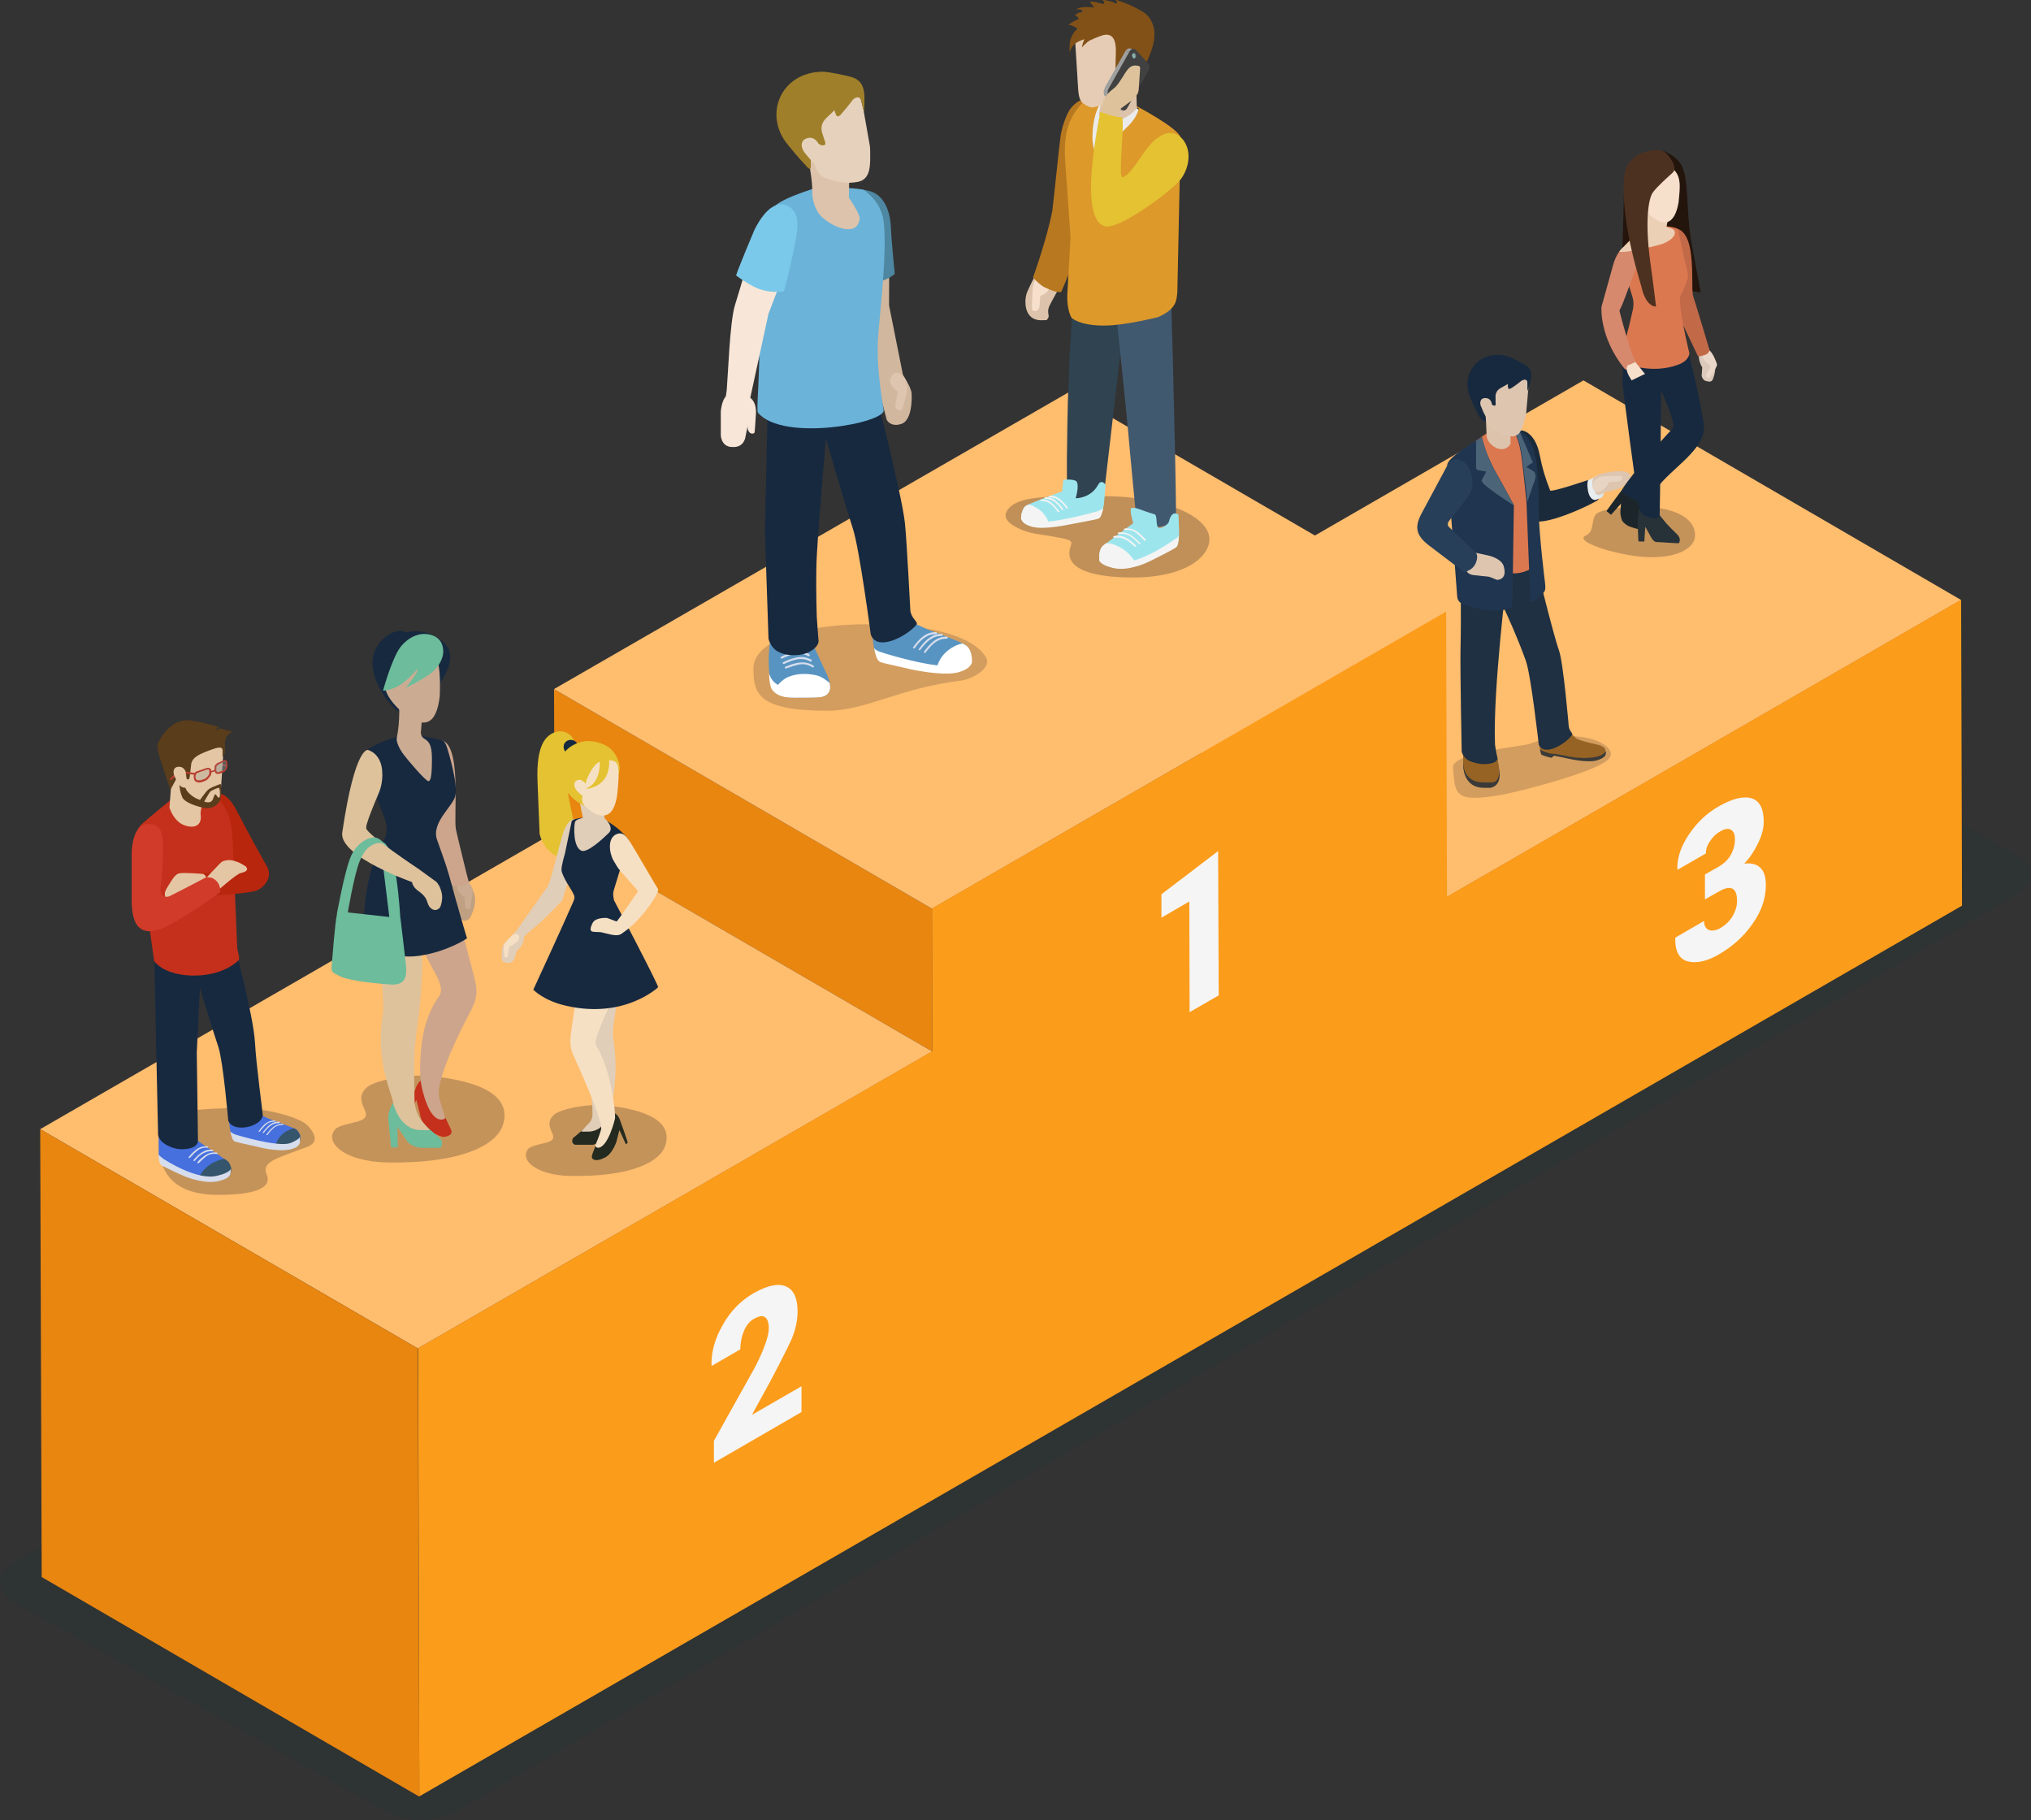 <?xml version="1.0" encoding="utf-8"?>
<!-- Generator: Adobe Illustrator 21.1.0, SVG Export Plug-In . SVG Version: 6.00 Build 0)  -->
<svg version="1.1" xmlns="http://www.w3.org/2000/svg" xmlns:xlink="http://www.w3.org/1999/xlink" x="0px" y="0px" width="677.1px"
	 height="606.7px" viewBox="0 0 677.1 606.7" style="enable-background:new 0 0 677.1 606.7;" xml:space="preserve">
<rect x="0" y="0" width="677.1" height="606.7" fill="#333333" stroke="none"/>
<style type="text/css">
	.st0{opacity:0.26;}
	.st1{fill:#203232;}
	.st2{fill:#FFBD6E;}
	.st3{fill:#E88610;}
	.st4{fill:#FC9C1B;}
	.st5{fill:#F5F5F5;}
	.st6{opacity:0.27;fill:#272425;}
	.st7{fill:#4670DD;}
	.st8{fill:#D6DDED;}
	.st9{fill:#34556C;}
	.st10{fill:#17293F;}
	.st11{fill:#B7260D;}
	.st12{fill:#C4301B;}
	.st13{fill:#E5C6A4;}
	.st14{fill:#B83D30;}
	.st15{fill:#5A3D1B;}
	.st16{fill:#879191;}
	.st17{opacity:0.45;fill:#879191;}
	.st18{fill:#D03B2A;}
	.st19{opacity:0.21;fill:#272425;}
	.st20{fill:#272425;}
	.st21{fill:#DBE5EB;}
	.st22{fill:#DDC5AF;}
	.st23{fill:#E8EDF0;}
	.st24{fill:#E7D4C3;}
	.st25{fill:#1A2A3A;}
	.st26{fill:#3A3A39;}
	.st27{fill:#966324;}
	.st28{fill:#1E3041;}
	.st29{fill:#DB7850;}
	.st30{fill:#DDC3AB;}
	.st31{fill:#20354F;}
	.st32{fill:#273F59;}
	.st33{fill:#4B6478;}
	.st34{fill:#CCA58C;}
	.st35{fill:#6DBC9C;}
	.st36{fill:#DEC29B;}
	.st37{fill:#BFA082;}
	.st38{fill:#CBAC92;}
	.st39{fill:#D1B79E;}
	.st40{fill:#4E87A1;}
	.st41{fill:#5894C2;}
	.st42{fill:#FFFFFF;}
	.st43{fill:#6BB3D8;}
	.st44{fill:#F8E6D8;}
	.st45{fill:#7AC9EA;}
	.st46{fill:#E6D1BD;}
	.st47{fill:#9F7F2A;}
	.st48{fill:#E4C232;}
	.st49{fill:#242A1F;}
	.st50{fill:#E1CEB8;}
	.st51{fill:#F6E0C4;}
	.st52{fill:#F6DFCB;}
	.st53{fill:#B87820;}
	.st54{opacity:0.29;fill:#272425;}
	.st55{fill:#2F4351;}
	.st56{fill:#41596F;}
	.st57{fill:#EBEBEB;}
	.st58{fill:#DD992A;}
	.st59{fill:#E7CCB5;}
	.st60{fill:#825117;}
	.st61{fill:#9DE5ED;}
	.st62{fill:#F4F4F4;}
	.st63{enable-background:new    ;}
	.st64{clip-path:url(#SVGID_2_);enable-background:new    ;}
	.st65{fill:#9E9F9F;}
	.st66{clip-path:url(#SVGID_4_);}
	.st67{clip-path:url(#SVGID_6_);}
	.st68{fill:#414141;}
	.st69{fill:#6D7474;}
	.st70{fill:#87B3B1;}
	.st71{fill:#DCC9BB;}
	.st72{fill:#EBD7C9;}
	.st73{fill:#23140C;}
	.st74{fill:#C26948;}
	.st75{fill:#1C262A;}
	.st76{fill:#273238;}
	.st77{fill:#D7896D;}
	.st78{fill:#ECD0B6;}
	.st79{fill:#4D3120;}
</style>
<g id="BG">
</g>
<g id="GRAPHICS">
	<g class="st0">
		<g>
			<g>
				<path class="st1" d="M672.8,285.2c5.8,3.3,5.8,9.3-0.6,13L152,603.9c-6.4,3.7-16.8,3.7-23.2,0l-124-69.7
					c-6.4-3.7-6.5-9.7-0.1-13.4l524.5-302.9c5.9-3.4,18.6-2.6,23.8,0.4L672.8,285.2z"/>
			</g>
		</g>
	</g>
	<g>
		<polygon class="st2" points="482.4,299 356.5,225.8 527.9,126.8 653.8,200 		"/>
	</g>
	<g>
		<polygon class="st3" points="310.8,350.5 184.9,277.4 184.7,229.7 310.7,302.9 		"/>
	</g>
	<g>
		<polygon class="st2" points="310.7,302.9 184.7,229.7 356.2,130.8 482.1,203.9 		"/>
	</g>
	<g>
		<polygon class="st2" points="139.3,449.5 13.4,376.4 184.9,277.4 310.8,350.5 		"/>
	</g>
	<g>
		<polygon class="st3" points="139.8,598.9 13.9,525.7 13.4,376.4 139.3,449.5 		"/>
	</g>
	<g>
		<path class="st4" d="M482.1,203.9l0.3,95l171.4-99l0.3,102c-6.1,3.5-506.6,292.5-514.3,296.9l-0.4-149.4l171.4-99l-0.1-47.6
			L482.1,203.9z"/>
	</g>
	<g>
		<polygon class="st5" points="406.1,283.7 406.3,331.8 396.6,337.4 396.5,300.5 387.2,305.9 387.2,298.1 		"/>
	</g>
	<g>
		<path class="st5" d="M251.2,431.1c4.6-2.6,8.2-3.4,10.8-2.3c2.6,1.1,3.9,3.9,3.9,8.4c0,3-0.7,6.1-2,9.2c-1.4,3.1-3.9,8-7.5,14.8
			l-5.6,10.2l0.1,0.1l16.3-9.4l0,8.6l-29.2,16.9l0-7.3l13.4-24c1.7-3.2,2.9-5.9,3.7-8.2c0.8-2.2,1.2-4,1.2-5.3
			c0-1.8-0.4-3.1-1.2-3.7c-0.8-0.6-2-0.5-3.7,0.5c-1.5,0.8-2.6,2.2-3.4,4.1c-0.8,1.9-1.2,4-1.2,6.1l-9.5,5.5l-0.1-0.2
			c-0.1-4.4,1.1-8.9,3.8-13.5C243.4,437.2,246.9,433.6,251.2,431.1z"/>
	</g>
	<g>
		<path class="st5" d="M573,268.8c4.5-2.6,8.2-3.5,10.9-2.7c2.7,0.8,4.1,3.4,4.1,7.8c0,2.2-0.6,4.5-1.8,7c-1.2,2.5-2.7,4.9-4.7,7
			c2.2-0.3,4,0.1,5.3,1.3c1.3,1.2,1.9,3.1,1.9,5.8c0,4.4-1.4,8.7-4.4,12.9c-2.9,4.2-6.7,7.6-11.2,10.2c-3.9,2.3-7.4,3.1-10.3,2.4
			c-2.9-0.7-4.4-3.3-4.3-7.8l0.1-0.2l9.5-5.5c0,1.5,0.5,2.5,1.6,3c1,0.4,2.3,0.2,3.8-0.6c1.7-1,3.1-2.3,4.1-4c1-1.7,1.5-3.4,1.5-5
			c0-2.3-0.5-3.7-1.6-4.2c-1.1-0.5-2.6-0.1-4.5,1l-4.6,2.6l0-8.3l4.6-2.6c1.7-1,3.1-2.3,4-3.9c0.9-1.6,1.4-3.4,1.4-5.3
			c0-1.5-0.4-2.5-1.3-3.1c-0.8-0.5-2.1-0.4-3.7,0.6c-1.3,0.7-2.4,1.8-3.3,3.2c-1,1.4-1.4,2.7-1.4,4.1l-9.4,5.4l-0.1-0.2
			c-0.1-3.8,1.2-7.6,3.9-11.6C565.8,274.1,569.1,271,573,268.8z"/>
	</g>
	<g>
		<g>
			<path class="st6" d="M102.4,382.3c-10.4,3.9-15.3,5-13.5,9.2c2.1,4.9-5.1,6.8-16.2,6.8c-19.8,0-19.8-13.3-19.8-19
				c0-8.6,5.5-9.3,25.3-10c8.5-0.3,21.6,2.8,24.5,6C105.9,378.9,105.5,381.1,102.4,382.3z"/>
			<g>
				<g>
					<path class="st7" d="M85.9,371.2l3.7,1.7c0,0,7.4,2.7,9,3.5c0.8,0.5,1.3,1.5,1.4,2.2c0.1,0.4,0.1,1.6-0.2,2
						c-0.7,0.9-2.1,1.9-3.4,2.2c-2.5,0.5-7.8-0.5-7.8-0.5c-0.7-0.3-11.6-4.6-11.6-4.6s-0.2-0.4-0.3-1.2l-0.7-5.2L85.9,371.2z"/>
					<g>
						<path class="st8" d="M86.6,377.2c-0.1,0.1-0.2,0.1-0.3,0.1c-0.1-0.1-0.2-0.2-0.1-0.2c0.3-0.4,1.5-2.1,2.8-2.9
							c1.2-0.7,2.2-0.7,2.7-0.7c0.1,0,0.2,0.1,0.2,0.2c0,0.1-0.1,0.2-0.3,0.2c-0.4,0-1.4,0-2.4,0.6C88.1,375.3,87,376.7,86.6,377.2z
							"/>
					</g>
					<g>
						<path class="st8" d="M88,377.6c-0.1,0.1-0.2,0.1-0.3,0.1c-0.1-0.1-0.2-0.2-0.1-0.2c0.3-0.4,1.5-2.1,2.8-2.9
							c1.1-0.7,2.2-0.7,2.7-0.7c0.1,0,0.2,0.1,0.2,0.3c0,0.1-0.1,0.2-0.3,0.2c-0.4,0-1.4,0-2.4,0.6C89.4,375.7,88.3,377.1,88,377.6z
							"/>
					</g>
					<g>
						<path class="st8" d="M89.2,378.3c-0.1,0.1-0.2,0.1-0.3,0.1c-0.1-0.1-0.2-0.2-0.1-0.2c0.3-0.4,1.5-2.1,2.8-2.9
							c1.2-0.7,2.2-0.7,2.7-0.7c0.1,0,0.2,0.1,0.2,0.2c0,0.1-0.1,0.2-0.3,0.2c-0.4,0-1.4,0-2.4,0.6
							C90.7,376.3,89.6,377.7,89.2,378.3z"/>
					</g>
					<path class="st9" d="M98.6,376.4c-0.2-0.1-0.2-0.1-0.6-0.3c-0.6,0.1-1.6,0.4-3,1.3c-2.8,1.9-3.2,4.7-3.2,4.7s1.1,0.6,6.5-0.3
						c0.1,0,0.1,0,0.2,0c0.6-0.4,1.1-0.9,1.4-1.3c0.3-0.4,0.2-1.6,0.2-2C99.8,377.9,99.4,376.9,98.6,376.4z"/>
					<path class="st8" d="M100,378.9c0,0.6-2.1,1.8-3.4,2.2c-4.3,1.3-17.5-2.7-18.1-2.9c-1.4-0.5-1.7-1.1-1.7-1.1s0.3,1.6,0.4,1.6
						c0,0,0.3,1.5,1.1,1.8c0.7,0.3,5.9,1.4,7.2,1.7c0,0,7.2,2,11.4,0.9c1.2-0.3,2.7-0.8,3.1-2.2C100,380.6,100,378.9,100,378.9z"/>
				</g>
				<g>
					<path class="st7" d="M64.3,379.2l6.8,4.6c0,0,3.2,2.1,4.6,3.2c0.8,0.6,1.1,1.7,1.2,2.5c0,0.5-0.1,1.7-0.4,2.1
						c-0.8,0.9-2.5,1.5-3.8,1.8c-4,0.9-8.1-1.6-8.1-1.6c-0.7-0.4-11.5-5.4-11.5-5.4s-0.3-1.4-0.2-2.3v-5.6L64.3,379.2z"/>
					<g>
						<path class="st8" d="M63.4,385.9c-0.1,0.1-0.2,0.1-0.4,0.1c-0.1-0.1-0.2-0.2-0.1-0.3c0.4-0.5,1.8-2.2,3.3-3
							c1.3-0.7,2.5-0.6,3-0.6c0.2,0,0.3,0.1,0.2,0.3c0,0.1-0.2,0.2-0.3,0.2c-0.5-0.1-1.5-0.1-2.7,0.5
							C65.2,383.9,63.8,385.4,63.4,385.9z"/>
					</g>
					<g>
						<path class="st8" d="M65,386.9c-0.1,0.1-0.2,0.1-0.4,0.1c-0.1-0.1-0.2-0.2-0.1-0.3c0.4-0.5,1.9-2.2,3.4-2.9
							c1.3-0.7,2.5-0.6,3-0.5c0.1,0,0.3,0.2,0.2,0.3c0,0.1-0.2,0.2-0.3,0.2c-0.5-0.1-1.5-0.1-2.7,0.5
							C66.8,384.8,65.4,386.3,65,386.9z"/>
					</g>
					<g>
						<path class="st8" d="M66.3,387.7c-0.1,0.1-0.3,0.1-0.4,0c-0.1-0.1-0.2-0.2-0.1-0.3c0.4-0.5,2-2.1,3.5-2.8
							c1.4-0.6,2.5-0.5,3-0.4c0.1,0,0.3,0.2,0.2,0.3c0,0.1-0.2,0.2-0.3,0.2c-0.4-0.1-1.5-0.2-2.7,0.3
							C68.2,385.7,66.8,387.2,66.3,387.7z"/>
					</g>
					<path class="st9" d="M75.8,387c-0.2-0.2-0.5-0.4-0.8-0.6c-0.5-0.1-1.6,0-3.8,1.1c-3.2,1.6-4.6,4.4-4.6,4.4s2.1,1,7.9,0.8
						c0.1,0,0.2,0,0.3,0c0.8-0.3,1.4-0.7,1.9-1.2c0.3-0.3,0.4-1.6,0.4-2.1C76.9,388.7,76.6,387.6,75.8,387z"/>
					<path class="st8" d="M76.9,389.6c0,0.1-0.2,1.3-4.4,2.3c-6.7,1.8-17.4-5.2-18-5.6c-1.4-1-1.7-1.5-1.7-1.5s0.1,1.6,0.2,1.6
						c0,0,0.1,1.6,0.9,2.1c0.7,0.4,7.3,3.6,8.7,4c0,0,6,2.3,10.3,1.2c1.4-0.4,3.5-0.9,3.9-2.4C76.9,391.4,76.9,389.6,76.9,389.6z"/>
				</g>
				<path class="st10" d="M76.4,306c0.9,6.7,8.1,32,8.6,41.5c0.4,7.5,2.7,24.1,2.6,24.4c-0.6,3.7-9.7,5.9-11.5,1.7
					c0,0-1.7-19.8-3.3-24.6c-3.1-9.1-12.4-40.6-12.4-40.6L76.4,306z"/>
				<path class="st10" d="M67.8,306.4l-2.2,44.4l0.4,29.5c-0.1,1.5-1.4,2.4-3.9,2.7c-3.1,0.4-5.2-0.7-5.2-0.7
					c-2-0.7-4.1-2.3-4.2-4.2l-0.9-41.7l-0.6-31.4L67.8,306.4z"/>
				<path class="st11" d="M88.9,292.4c-0.2-0.6,0.3-3.2,0.3-3.2s-6.2-11-10.2-18.8c-3.7-7.2-6.7-5.8-7.1-5.6l0,0.2l3.7,18
					c0,0,3.5,6.3,4.2,7.3c0.5,0.8,0.5,1.3,0.4,1.7c1.4-0.9,4.1-2.1,7.2-1C88,291.4,88.5,291.8,88.9,292.4z"/>
				<path class="st12" d="M51.4,320.3c0,0-4.7-33-5.8-41c-0.4-2.9,1.6-4.5,1.6-4.5c1.3-1.3,11.3-9.5,11.3-9.5s0.8-1.1,0.8-1.1
					l5.8-0.8c0,0,6.2,0.2,8.1,3.1c2.7,4.3,3.7,4.8,4.4,13.7l1.5,36.1c0.4,1.8,1,3.5,0.3,3.9c0,0-4.6,5-14.7,5
					c-7.2,0-10.8-2.6-10.8-2.6C51.9,321.2,51.9,321,51.4,320.3z"/>
				<path class="st13" d="M57.4,257.3l-0.9,11.9c0,0,1.3,4.6,5,5.9c4.3,1.5,5.8-0.9,5.4-3.4c-0.3-2.4,2.1-8.3,2.1-8.3L57.4,257.3z"
					/>
				<path class="st14" d="M68.1,255.4c-0.1,0-0.1-0.2,0-0.2l1.6-1.3c0.3-0.3,0.7-0.3,1-0.2l4.9,1.4c0,0,0,0,0,0.1l-0.1,0.4
					c0,0,0,0-0.1,0l-5-1.4c-0.2,0-0.4,0-0.5,0.1l-1.3,1c-0.1,0.1-0.3,0.1-0.4,0.1L68.1,255.4z"/>
				<path class="st13" d="M66.1,246.5L66.1,246.5l-7.8,0.9l1.5,14.1c0.2,1,0.3,1.8,0.5,2.6c0.3,0.9,0.8,1.7,2,2.4
					c0,0,2.2,1.4,4.1,1.9c0.9,0.2,6.2,2.2,7.1-3.2c0.1-0.8,0.9-13.4,0.9-13.4l-0.3-7.6L66.1,246.5z"/>
				<path class="st15" d="M77.5,244c-0.5,0.4-2.8,0.7-2.5,4.8c0.3,2.9-0.8,3.5-0.8,3.5c0,0,0-1.7,0-2.3c-0.1-1.1-1.4-0.8-2.3-0.6
					c-3.1,1-5.2,2-5.5,2.2c-1.6,0.9-2.6,1.8-2.7,3.5l-0.3,2.6c-0.1,0.8-0.1,2.1-0.7,2.1c-0.7,0-0.4-0.1-0.7-0.7c0,0-1.6-3.5-2.9-2.9
					c-1.3,0.7-0.5,3.4-0.4,3.6l-1.9,3.5c0,0.1-0.3-1-0.9-2.7c-0.9-2.8-1.3-4.1-1.6-5c-1.5-4.2-1.9-6.2-1.8-7c0-1.3,4-9.1,10.7-8.5
					c0.4,0,3.1,0.6,3.6,0.6c0.3,0.1,6.1,1.5,6,1.6c-0.7,0.7-0.9,1.5-0.9,1.4c0.1-0.1,1-1.1,1.9-0.8C76.5,243.6,77.5,244,77.5,244z"
					/>
				<path class="st15" d="M59.8,261.6c0,0,1.5-0.2,2.3,1.6c0.3,0.8,2.1,2.5,3.7,3.1c1.7,0.7,3.6,1.7,4.7,0.8
					c0.6-0.5,0.7-1.6,1.1-2.2c0.3-0.6,0.9,1,1.3,1c0.6,0,0.7-2.3,0.7-2.3s0.2,2.8-0.5,3.7c-0.6,0.8-2.2,2.7-5.6,1.9
					c-3.3-0.8-6.1-2-6.7-3.4C60.1,264.3,60,263.2,59.8,261.6z"/>
				<path class="st14" d="M56.7,259.9c-0.1,0-0.1-0.2,0-0.3l2.2-2.3c0.3-0.3,0.9-0.3,1.2-0.3l5.1,0.7c0,0,0,0,0,0.1l-0.1,0.4
					c0,0,0,0.1,0,0.1l-5.2-0.7c-0.2,0-0.3,0-0.5,0.2l-2,2c-0.1,0.1-0.2,0.2-0.4,0.2L56.7,259.9z"/>
				<g>
					<path class="st14" d="M74.3,257.5l-1.1,0.4c-0.1,0-0.7,0.2-1.2-0.1c-0.3-0.2-0.5-0.6-0.5-1.1c0-0.1,0-0.2,0-0.4l0-0.4
						c0-1.1,1.1-1.6,1.3-1.7c0.1,0,0.1,0,0.1,0l1.5-0.7c0.2-0.1,0.6-0.2,1,0c0.3,0.2,0.4,0.6,0.4,1.2c0,0.7,0,0.8,0,0.8
						C75.8,255.5,75.8,256.8,74.3,257.5z M73,254.8c-0.1,0-0.9,0.4-0.9,1.1v0.4c0,0.1,0,0.2,0,0.4c0,0.3,0.1,0.5,0.3,0.6
						c0.2,0.1,0.5,0.1,0.7,0l1-0.4l0.1,0c1.1-0.5,1.1-1.4,1.1-1.4c0,0,0-0.1,0-0.9c0-0.5-0.1-0.7-0.2-0.7c-0.1-0.1-0.2,0-0.3,0
						l-1.6,0.7C73.1,254.7,73,254.7,73,254.8z"/>
				</g>
				<g class="st0">
					<path class="st16" d="M65.9,257.6c-0.4,0.2-0.7,0.6-0.7,1.1c0,0.3,0,0.3,0,0.4c0,0,0,0.1,0,0.2c0,0.3,0.1,0.6,0.3,0.7
						c0.4,0.3,1.1,0.2,1.1,0.2c0.1,0,0.4,0,1.4-0.4l0.1,0c1.1-0.5,1.6-1.7,1.6-1.7c0,0,0.1-0.3,0.1-0.9c0-0.4-0.1-0.6-0.2-0.7
						c-0.2-0.1-0.5,0-0.5,0L65.9,257.6C65.9,257.6,65.9,257.6,65.9,257.6z"/>
				</g>
				<path class="st17" d="M72.9,254.5c-0.1,0-1.1,0.5-1.1,1.3l0,0.5c0,0.2,0,0.3,0,0.4c0,0.3,0.1,0.6,0.3,0.7
					c0.2,0.2,0.6,0.1,0.8,0.1l1.2-0.5l0.1,0c1.3-0.5,1.2-1.6,1.2-1.6c0,0,0-0.2,0-1c0-0.6-0.1-0.8-0.2-0.8c-0.1-0.1-0.2,0-0.3,0
					l-1.8,0.8C73,254.5,72.9,254.5,72.9,254.5z"/>
				<path class="st14" d="M71.7,256.6c0,0,0.2,0.4-0.6,0.7c-1.1,0.4-1.3-0.1-1.3-0.1L71.7,256.6z"/>
				<path class="st13" d="M59.4,255.6c2-0.2,2.5,1.7,2.5,1.7l0.5,3.8c0,0,0.2,1.2-0.4,1.4c-1.2,0.3-2.1-0.5-2.7-1.6
					c0-0.1-0.9-1.6-0.9-1.7C57.6,257.8,57.5,255.8,59.4,255.6z"/>
				<g>
					<path class="st14" d="M68.4,260.3L68.4,260.3c-1.2,0.5-1.5,0.5-1.6,0.5l0,0c0,0-0.9,0.2-1.6-0.3c-0.4-0.3-0.5-0.7-0.6-1.2
						c0-0.1,0-0.1,0-0.1c0-0.1,0-0.1,0-0.5c0-0.9,0.5-1.4,1-1.6l0.1,0l3.2-1.1c0.1,0,0.6-0.2,1.1,0.1c0.3,0.2,0.5,0.6,0.5,1.2
						c0,0.8-0.2,1.1-0.2,1.1C70.2,258.4,69.6,259.8,68.4,260.3z M65.9,257.6c-0.4,0.2-0.7,0.5-0.7,1.1c0,0.2,0,0.3,0,0.3
						c0,0,0,0.1,0,0.2c0,0.3,0.1,0.6,0.3,0.7c0.4,0.3,1.1,0.2,1.1,0.2c0.1,0,0.4,0,1.4-0.4l0.1,0c1-0.4,1.6-1.6,1.6-1.6
						c0,0,0.1-0.3,0.1-0.9c0-0.3-0.1-0.6-0.2-0.7c-0.2-0.1-0.4,0-0.5,0L65.9,257.6C65.9,257.6,65.9,257.6,65.9,257.6z"/>
				</g>
				<g class="st0">
					<path class="st14" d="M74.3,257.5l-1.1,0.4c-0.1,0-0.7,0.2-1.2-0.1c-0.3-0.2-0.5-0.6-0.5-1.1c0-0.1,0-0.2,0-0.4l0-0.4
						c0-1.1,1.1-1.6,1.3-1.7c0.1,0,0.1,0,0.1,0l1.5-0.7c0.2-0.1,0.6-0.2,1,0c0.3,0.2,0.4,0.6,0.4,1.2c0,0.7,0,0.8,0,0.8
						C75.8,255.5,75.8,256.8,74.3,257.5z M73,254.8c-0.1,0-0.9,0.4-0.9,1.1v0.4c0,0.1,0,0.2,0,0.4c0,0.3,0.1,0.5,0.3,0.6
						c0.2,0.1,0.5,0.1,0.7,0l1-0.4l0.1,0c1.1-0.5,1.1-1.4,1.1-1.4c0,0,0-0.1,0-0.9c0-0.5-0.1-0.7-0.2-0.7c-0.1-0.1-0.2,0-0.3,0
						l-1.6,0.7C73.1,254.7,73,254.7,73,254.8z"/>
				</g>
				<path class="st15" d="M66.2,267.3c0,0,2.3-3.2,2.9-3.8c0.6-0.6,1.3-0.9,1.9-1.2c0.7-0.3,2.3-0.9,2.3-0.9s0.4-0.2,0.4,0.5
					c0,0.6-0.1,2.4-0.1,2.4l-0.3,1.3c0,0,0.2-3.1-0.5-3c-0.7,0.2-2,0.8-2.5,1.1c-0.5,0.3-2.6,4.2-2.6,4.2L66,267L66.2,267.3z"/>
				<g>
					<path class="st11" d="M89.2,289.2c-0.3-0.6-1.2-1-1.8-1.4c-2.6-1.5-9,1.8-9,1.8l-11.7,1.7c0,0-2.5,0.8-3.2,1.4
						c-2,2-1.5,6-1.5,6s16.4-0.1,23.1-1.7C87.7,296.2,90.9,292.9,89.2,289.2z"/>
				</g>
				<path class="st13" d="M67.6,291.3c0,0-6.3-0.5-7.7-0.2c-1.3,0.2-2.2,1.6-3.2,3.2c-1,1.6-1.5,2.3-1.7,3.2
					c-0.1,0.6-0.1,1.8,0.6,2.3c0.7,0.5,6.9-2.6,6.9-2.6l6.1-3C68.7,294.1,69.4,291.9,67.6,291.3z"/>
				<path class="st13" d="M67.9,293.6l2.2-2.4l2.4-2.5c0,0,1.2-1.4,1.8-1.6c1.1-0.4,2.5-0.7,4.8,0.2c1.2,0.4,2.8,1.5,2.8,1.5
					s1.8,1.5-1.6,2.2c-1.5,0.3-8.2,6.3-8.2,6.3L67.9,293.6z"/>
				<path class="st18" d="M48.9,274.7c0,0,3.9-0.8,5,3.2c1.2,4-0.2,17-0.3,17.5c-0.5,4.3,2.4,3.6,3,3.3c1.9-0.9,12.2-6.3,12.2-6.3
					s1.5,0,2.2,0.4c2.9,1.6,2.4,4.6,2.4,4.6S56.5,310,50.7,310.4c-5.3,0.4-6.9-3.8-6.8-11.4c0-3.1,0-14.8,0-14.8
					S43.9,275.3,48.9,274.7z"/>
			</g>
		</g>
	</g>
	<g>
		<path class="st19" d="M509.9,248c-2.1,0.8-26,2.8-25.5,7.9c0.8,8.7,0.1,11.9,16.4,9c4.6-0.8,31.5-7.5,35.5-11.9
			C540.4,248.5,526.2,241.6,509.9,248z"/>
		<g>
			<path class="st20" d="M527.9,161.5c0,0,2,5.1,2.7,5.5c0.8,0.4,1.7-0.1,1.8-0.2c0.2-0.1,0.4-0.1,0.8-0.9
				C533.6,165,527.9,161.5,527.9,161.5z"/>
			<path class="st21" d="M531.2,159.3l1.2-0.7c0,0,2.1,1.6,2.3,3.7c0.2,2.1-0.2,3.1-0.6,3.4c-0.4,0.3-1.5,0.6-2.6-0.8
				C530.3,163.4,529.4,160.2,531.2,159.3z"/>
			<path class="st22" d="M530.9,164.2c-2-1.6-0.4-4.2-0.4-4.2s1.9-1.5,2.6-1.8c1.7-0.7,5.4-1.1,5.4-1.1s5.5-0.6,5,2.1
				c-0.2,1-1.7,2.4-2.6,3.1c-1.3,0.9-5.5,1.7-5.5,1.7C533.3,165.1,532.2,165.2,530.9,164.2z"/>
			<path class="st23" d="M531.4,159.2c0,0-0.9,0.7-0.4,2.9c0.4,1.8,1.4,3,2,3.4c0.6,0.4,1,0.3,1,0.3l-3.5,1.5c0,0-2.5-1.3-2.4-4.3
				c0-2.3,1.4-2.9,1.4-2.9L531.4,159.2z"/>
			<path class="st24" d="M532.4,164.1c1.3,0.3,3.7-2.2,4-3.3c0.1-0.4,2.6,0,3.6-0.4c1.1-0.4,0.8-1.5,0.6-1.7c-0.2-0.2-4,0-4.9,0
				c-3.2,0-4.4,1.4-4.7,2.6C530.6,162.3,531.1,163.7,532.4,164.1z"/>
			<path class="st25" d="M529.3,162.9c0.6,5,3.6,3.6,3.5,3.7c-2.2,1.7-19.9,9.9-22.2,6.4c-2.6-3.8-4.5-12.4-4.5-12.4
				s-4.8-12.7-1.3-16.3c2-2.1,7-0.5,8.5,7.3c0.8,4.2,1.8,7.6,3.5,11.9c0.3,0.7,12.7-3.5,12.7-3.5S529,160.6,529.3,162.9z"/>
			<path class="st26" d="M487.8,248.9c0,0,0,6.2,0,6.3c0,2.4,1.2,7.4,6.8,7.4c4.6,0,2.3,0,2.3,0s3.9-0.4,2.9-5.9
				c-0.3-1.9-1.5-8.4-1.5-8.4L487.8,248.9z"/>
			<path class="st27" d="M487.8,247.5c0,0-0.1-0.1,0,6.8c0.1,2.4,1.2,6.5,6.7,6.5c2.2,0,2.8,0.1,2.9,0c1.6,0,2.8-1.7,2.3-5.2
				c-0.2-1.5-1.7-8.1-1.8-8.1L487.8,247.5z"/>
			<g>
				<path class="st27" d="M522.4,242.7c0,0,2.2,2.9,3.2,3.5c1.7,1,7.1,2,7.7,2.2c0.7,0.3,2.1,0.9,1.9,2c0,0.3,0,0.5-0.2,0.7
					c-0.6,0.9-1.9,1.3-3.2,1.6c-2.7,0.5-8.3-0.3-8.3-0.3c-1.6-0.2-3.7-0.5-4-0.8c0,0-2.3-0.3-2.3-0.3c-0.2-0.1,0.1,1,0.1,1.1
					l-3.5-1.4c-0.2-0.1-0.5-1.8-0.6-2.5l0-4.9L522.4,242.7z"/>
				<g>
					<path class="st26" d="M533.4,251.9c-0.7,0.3-1.7,0.5-2.6,0.6c-4.3,0.6-9.1-0.6-9.1-0.6c-0.6-0.1-3.2-0.6-3.2-0.6
						s-1.2-0.1-1.2,0.1c0-0.1,0,0,0,0c-0.1,0,0.1,1.1,0.1,1.1l0.7-0.6c0,0,2.5,0.5,3,0.6c0,0,6.1,1.6,10,1.2
						c1.2-0.1,3.4-0.8,4.1-1.9c0.1-0.2,0.3-1.1,0.1-1.4C535.2,250.5,534.9,251.3,533.4,251.9z"/>
					<path class="st26" d="M518.3,251.4c0,0-3.1-0.3-4.9-1.6c0,0,0.4,1.7,0.4,1.7c1.5,0.8,3.5,1.1,3.5,1.1
						C517.3,252.5,518.1,251.6,518.3,251.4z"/>
				</g>
			</g>
			<path class="st28" d="M511.8,186.8c0,0,5.9,24.3,7.9,29.9c1.5,4,3.3,25.5,3.3,25.5c0.4,2,1.6,2.2,1,2.9c-2,2.8-9.2,7.3-11,3.1
				c0,0-2.6-23.2-4.3-27.9c-5.3-14.8-12.6-28.2-12.6-28.2L511.8,186.8z"/>
			<path class="st28" d="M502.4,192.2c0,0-4.7,38-4,55.7c0,1.3,0.9,5.2,0.9,5.2c-0.6,0.5-0.4,1.1-2.9,1.5c-3.1,0.5-6.1-0.8-6.1-0.8
				c-2-0.6-3-2.8-3-3.3c0,0-0.5-25.8-0.4-33.3c0.3-12.9,0-26.5,0-26.5L502.4,192.2z"/>
			<path class="st29" d="M512,188.1c0.9-1.4-1.4-26.8-4-39.2c-0.8-4.1-4.4-5.6-5.2-6.2c-0.9,0.1-1.6,0.2-1.6,0.2l-5.8,1.7
				c0,0-2.5,1.7-4.6,3.3c0.9,0,6.4,39.1,9.6,41.9C503.5,192.5,510.3,190.7,512,188.1z"/>
			<path class="st30" d="M503.6,147.9c-2.4,4.2-8.1,0.3-8-2.9l-0.4-9.9l8.2,2.4L503.6,147.9z"/>
			<g>
				<path class="st31" d="M504.7,168.4c0,0-3.8-7.1-5.6-10.2c-3.9-6.7-5.1-12.5-5.1-12.5c-2.3,1.5-11.7,6.9-11.5,9.4l3.3,43.7
					c0.1,0.6,0.1,1.9,2.3,2.8c0,0,5.1,1.7,8.1,1.9c2,0.2,5.3,0.3,8-1.3L504.7,168.4z"/>
				<path class="st31" d="M515.1,194.4c0,0-2.1-16.6-2.1-24c0-14.8-1-21.7-4.2-25.1c-1.3-1.3-3.3-2.6-4.8-2.5
					c1.3,1.7,2.6,4.3,3.3,9.9c0.7,5.5,1.6,14.6,1.6,14.6l1.3,33.3c2.5-0.4,4.2-2.9,4.2-2.9C515.4,197,515.2,195.6,515.1,194.4z"/>
			</g>
			<path class="st22" d="M488.7,189.8l-0.1-1.4l3.1-4.2l4.6,1c0,0,4.2,0.9,5,3.5c1.4,4.7-2.2,4.6-2.2,4.6c-0.2,0-2.4-1.1-3.1-1.1
				c-0.4,0-3.7-0.4-3.7-0.4C490.3,191.7,489.2,191.3,488.7,189.8z"/>
			<path class="st32" d="M491.5,188.6c-1.2,1.7-3.4,2.1-3.4,2.1s-7-5.3-11.6-8.8c-4.6-3.5-4.9-6.3-2.6-10.7l8.7-16.2
				c0,0,1.3-2.5,3.8-1.8c4,1.2,5.7,7.5,3.6,11.4c-1.2,2.1-4.5,6-6.8,8.9c-0.8,1-0.6,1.8-0.1,2.2l9.1,8.7
				C492.1,184.3,493.2,185.9,491.5,188.6z"/>
			<path class="st33" d="M504.7,168.5L504.7,168.5c0-0.1-3.8-7.2-5.6-10.2c-3.9-6.7-5-12.6-5-12.6c-0.4,0.3-1.2,0.7-2,1.2l0,8.9
				c0,0,0,0.8,0.6,0.9c0.8,0.2,2.8,0.5,2.8,0.5L494,160c0,0-0.6,0.6,2.7,3C499.1,164.9,503,167.4,504.7,168.5z"/>
			<path class="st33" d="M511.6,160.3c1-2.6-0.6-3.4-0.6-3.4l-2.1-1.2c0,0,1.2-1,1.8-1.3c0.6-0.2,0-1,0-1l-4-9.4l-0.9-1
				c-0.5-0.1-1.1-0.2-1.6-0.1c1.3,1.7,2.6,4.3,3.3,9.9c0.7,5.4,1.7,14.1,1.7,14.5C509.8,165.5,510.9,162.1,511.6,160.3z"/>
			<g>
				<path class="st22" d="M502.1,124.4L502.1,124.4l-7.3,0.3l0.4,13.3c0.1,0.9,0.1,1.7,0.3,2.5c0.2,0.8,0.6,1.6,1.7,2.3
					c0,0,1.9,1.4,3.7,2c0.8,0.3,1.8,0.5,2.6,0.6c3,0.5,3.9-2.4,4.4-4c0.2-0.7,0.8-2.9,0.9-3.7l0.7-7.9l0.2-7.1L502.1,124.4z"/>
				<path class="st10" d="M508,121.4c2.1,1.1,3.1,2.6,2.2,5.8c-0.7,2.6-1,3.1-1,3.2c0,0,0-1.8,0-2.8c0-1.6-1.6-1-2.2-0.5
					c-0.9,0.8-3.1,2.3-3.2,2.3c-0.8,0.5-1,0.2-1.1-0.5c0-0.1,0-0.9,0-0.9c-0.1,0.1-2,1.1-2.5,1.4c-1.5,0.9-1.7,2.2-1.6,3.4l0,1.2
					c0,0.6,0.2,1.3-0.4,1.2c-0.6,0-1.1-0.5-1.3-1.2c0,0-0.8-1.6-2.3-0.8c-1.2,0.7,0.1,2.9,0.2,3l0.6,4.3c-0.5,0.2-1.8-0.7-2.5-2.1
					c-1.4-2.7-2.3-4.7-2.6-5.5c-3.8-8.2,2.8-16.6,12.1-14.2C504.2,119.2,508,121.4,508,121.4z"/>
				<path class="st22" d="M495.1,132.7c1.9-0.1,2.2,1.7,2.2,1.7l0.2,3.8c0,0-0.1,0.8-0.8,1c-1.1,0.3-1.6-0.7-2.1-1.7
					c0-0.1-0.7-1.6-0.7-1.7C493.2,134.6,493.3,132.7,495.1,132.7z"/>
			</g>
		</g>
	</g>
	<g>
		<path class="st6" d="M120.2,373.5c5.3-2.1-3.4-6.2,2.2-11.1c2.4-2.1,13-4.5,21.1-3.7c10.9,1.1,27.5,4.3,24.3,15.9
			c-2,7.2-14.3,13.3-38.6,12.9c-14.9-0.3-21.2-7-17.4-11.1C113.1,375,117.9,374.4,120.2,373.5z"/>
		<g>
			<path class="st10" d="M132,236.5c0,0-4-3.2-6.6-9.6c-1.9-4.8-1.1-7.6-0.8-8.9c1.5-5.3,7.6-9.1,10.7-7.2c0.2,0.1,2.8-1,6.9,0.1
				c1.6,0.4,5.9,2.3,7.4,5.6c1.6,3.7-1.2,8.4-1.2,8.4l-2.6,4.5l-11.7,8.9L132,236.5z"/>
			<path class="st12" d="M145.3,361.6c0,0,0.1,3.2,2.3,8.9c0.6,1.6,2.8,6.1,2.8,6.1s0.6,1.3-0.7,1.9c-0.7,0.3-1.4,0.6-2.3,0.4
				c-0.9-0.2-2-0.8-2.9-1.2c-4.2-2.4-4.5-6.4-4.5-6.4l-1.2-4.7l-2.6,5.8c0,0-0.5-0.7-0.6-0.5c-0.6,0.6,3-9.2,3-9.2s1.1-3.7,4-2.8
				C145.9,360.8,145.3,361.6,145.3,361.6z"/>
			<path class="st34" d="M136.8,308.7c0.1,0.6,2.8,5.4,8.7,16.5c1.7,3.3,1.9,5.3,1,6.7c-5,7-6,14.9-6.3,20.3
				c-0.4,5.7,0.1,8.6,0.3,9.6c0,0,2.1,11.6,6.7,11.4c0.7,0,1.4-0.3,1.2-0.9c-0.1-0.3-1.6-4.5-2-6.7c-1.4-6.9,10.8-29.1,10.8-29.1
				c1.1-2.5,2-4.2,1.5-8c-0.4-2.9-9.3-35.2-9.3-35.2l-4.5-6.7C144.8,286.6,134.3,296.8,136.8,308.7z"/>
			<path class="st35" d="M135.7,367.4c0,0,2.5,3.8,4,5.7c1,1.3,6.4,5.8,6.4,5.8s1.3,1,1.3,2c0,1.7-0.8,1.7-0.8,1.7h-0.7h-5.6
				c0,0-3.1-0.1-4.7-2.4c-0.8-1.1-3.1-4.6-3.1-4.6l0.1,6.9h-2.2l-0.9-8.9c0,0-0.5-2.8,1.4-5.7C132.3,365.4,135.7,367.4,135.7,367.4z
				"/>
			<path class="st36" d="M138.9,293.9c-1.9,4.2-12-1.1-13.6,12c-0.1,0.9,3.2,27.3,2.3,32.5c-2.6,15.4,3.3,26.5,3.5,29.4
				c0,0,2,8.8,9.1,8.9c0.9,0,3.3,0.2,3-0.1c-0.1-0.1-2.8-3.2-2.8-3.2c-1.4-1.9-2.2-4.7-2.2-6.7c0-3.9-0.6-14.7,0.8-23.7
				c3-19.2,1.4-43,1.4-43s5.7-0.9,5.8-1.4l-1.3-5.7L138.9,293.9z"/>
			<path class="st37" d="M154.9,292c0,0,3.6,4.6,3.5,7.9c0,2.3-0.8,4.1-1.5,5.7c-0.3,0.7-1.5,1.7-2.8,1.1c-1.4-0.7-2.2-1.7-2.1-3.2
				c0.1-1.8,0.1-3.3,0.1-3.3s-1.1-2.8-1.3-4c-0.2-1.2,1-4.8,1-4.8L154.9,292z"/>
			<path class="st38" d="M155.3,292.8c0,0,2.5,3.1,2.3,4.4c-0.2,1.7-0.6,3.9-0.8,5.1c-0.2,1-0.6,1-1.3,0.5c-0.8-0.4-0.5-3.6-0.5-3.6
				s-1.3-1.1-2-1.9c-1-1-0.7-3.3-0.3-3.8C153,293,154.8,292.3,155.3,292.8z"/>
			<path class="st34" d="M152,276.5c-0.9-4.6,2.2-29.3-5.3-29.8c-3.1-0.2-1.8,12.5-1.8,12.5s-2,13.8-0.8,18.6
				c1.9,7.1,6.6,17.6,6.6,17.6s6.6,0.1,5.5-1.7C156.1,293.6,152.3,278,152,276.5z"/>
			<path class="st10" d="M149.2,249.7c0,0-0.7-2.6-1.7-2.9c-1-0.3-3.5-0.8-7.8-1.7c-6.2-1.3-16.7,4-17.4,5
				c-0.7,1.1,1.8,6.6,2.8,13.2c1.1,6.7,4.9,10.5,3.5,15.1c-1.4,4.6-7.5,10.7-7.4,33.6c0,3.3,9.1,8,18.6,6.6
				c9.5-1.4,15.9-5.8,15.9-5.8s-1.3-4.2-4.3-14.9c-2.8-10.4-2.5-8.8-5.7-18c-2-5.7,5.3-11.1,6.1-14.6
				C152.8,261.2,149.2,249.7,149.2,249.7z"/>
			<path class="st38" d="M141.4,246.2c1.4,0.9,2.6,1.7,2.6,6.7c0,6.8-0.6,7.3-1.1,7.5c-0.8,0.2-6.6-6.6-8.2-8.7
				c-1.7-2.2-2.7-4.6-2.4-5.8c1.2-6.1,0.7-11.4,0.7-11.4l8.1-1.1c0,0-0.5,7.4-0.7,9.8C140.2,244,140.2,245.5,141.4,246.2z"/>
			<path class="st38" d="M140,217c6.1-0.2,6.4,4.9,6.6,8.3c0.2,2.4,0,6.8,0,6.8c-0.5,4.4-1.7,7.6-4,8.5c-2.9,1.1-7-1.3-10.5-5.1
				c-3.1-3.3-3.6-5.5-3.6-6.1l4.2-6.4C132.6,223.1,136.7,217.1,140,217z"/>
			<g>
				<path class="st35" d="M130.1,308.2l3.5,0.2c0,0-0.9-20.4-4.1-25.7c-1.9-3.2-2.7-1.5-2.7-1.5L130.1,308.2z"/>
			</g>
			<path class="st35" d="M133.5,306.1c0,0-20.4-2.3-20.8-2.3c-0.5,0-1.2,6.6-1.9,15.5c-0.4,4.8-0.9,4.4,2.7,6.2
				c1.5,0.8,7.6,2.1,17,2.7c5.9,0.3,4.9-4.8,4.8-6.9C135.1,319.2,133.5,306.1,133.5,306.1z"/>
			<path class="st36" d="M139.6,289.7c0,0,5.4,3.9,5.8,4.2c1.3,1.2,1.9,3.6,2,4.7c0.1,1.1-0.2,3.1-0.8,4c-0.2,0.3-0.8,0.6-1.1,0.7
				c-0.7,0.2-2.3-0.1-3-2.5c-0.6-2.2-2.4-3.3-3.3-4c-2.5-2-1.8-3.8-1.7-4.4C137.6,291.8,139.6,289.7,139.6,289.7z"/>
			<path class="st36" d="M122.7,250c0,0-4.3-1.6-8.6,27.5c-1.2,8.1,24,16.8,24,16.8s1.4-0.8,1.7-1.4c0.7-1.4-0.2-3.2-0.2-3.2
				s-17.3-11.5-17.5-13.6c-0.1-0.7,0.2-1.5,0.6-2.7c0.9-2.8,3.6-9.1,3.6-9.1s1.5-3.2,1.1-7.5C126.9,251,122.7,250,122.7,250z"/>
			<path class="st38" d="M129.7,226.5c2-1,3.6,1.7,3.6,1.7s0.4,3,0.9,4.5c0.4,0.9-1.9,0.8-2.9-0.3c-0.1-0.1-1.4-1.2-1.5-1.3
				C128.7,229.8,127.9,227.5,129.7,226.5z"/>
			<path class="st35" d="M147.7,218.1c0,0-0.4,3.7-4.4,6.6c-4.1,2.8-8,4.6-8,4.6s3.4-4.3,3.9-5.8c0.5-1.6-2.4,2.7-5.8,4.8
				c-3.4,2.1-5.7,1.9-5.7,1.9s3.2-11.7,6.2-15c3.1-3.5,6.6-4.3,9.3-3.7C148.7,212.7,147.7,218.1,147.7,218.1z"/>
			<g>
				<path class="st35" d="M115.8,305.1c0-0.1,2.2-13.4,4.1-18c1.7-4.2,3.4-5,4.5-5.6c2.2-1.1,4.1-0.1,4.1-0.1c0,0-1.6-1.4-1.9-1.6
					c-0.4-0.2-1.1-0.9-3-0.5c-1.8,0.4-5.1,2.3-6.8,6.6c-1.9,4.6-4.5,18.7-4.5,18.8L115.8,305.1z"/>
			</g>
		</g>
	</g>
	<g>
		<path class="st19" d="M320.2,226.9c-20.6,2.5-31.4,10-44.4,10c-23.2,0-24.6-5.7-24.6-14.1c0-8.4,14.6-14.7,37.8-14.7
			c24.4,0,35.6,5,39.4,10.5C331.3,222.6,324.1,226.4,320.2,226.9z"/>
		<g>
			<path class="st39" d="M296.7,129.5c-1.9,0.1-2.5-0.4-2.5-0.4s-3-9-3.2-9.8c-1.4-4.4-6.4-19.4-7.4-25c-1.1-6.2-2.2-17.3-2.2-17.3
				s-2.4-10.9,4-13.4c3.7-1.5,10.6,2.3,11,15c0.1,4,0,23.2,0,23.2l4.6,23C300.9,124.7,302,129.1,296.7,129.5z"/>
			<path class="st40" d="M283.7,63.1c0,0,3.2-0.3,6.6,0.7c3.6,1.1,6.4,5.3,6.7,11.8c0.2,4.9,1.3,15.7,1.3,15.7s-3.6,3.4-8.6,2.5
				C284.5,92.9,283.7,63.1,283.7,63.1z"/>
			<g>
				<path class="st41" d="M270.7,214.1l4.4,9.5c0,0,4.7,8.3-2,8.8c-1.3,0.1-8.1,0.1-8.1,0.1c-1.6,0-5.2,0.1-7.4-2.7
					c-1.3-1.7-1.4-10.3-1.3-11.4c0.3-4.2,0.6-5.9,0.6-5.9L270.7,214.1z"/>
				<g>
					<path class="st8" d="M260.8,219.5c-0.2,0.1-0.4,0-0.5-0.1c-0.1-0.1-0.1-0.3,0-0.4c0.7-0.4,3.3-1.7,5.6-1.8
						c1.9-0.1,3.3,0.5,3.9,0.9c0.2,0.1,0.2,0.3,0.1,0.5c-0.1,0.1-0.3,0.2-0.5,0.1c-0.5-0.3-1.8-0.9-3.5-0.8
						C264,218,261.6,219.1,260.8,219.5z"/>
				</g>
				<g>
					<path class="st8" d="M261.5,221.3c-0.2,0.1-0.4,0-0.5-0.1c-0.1-0.1-0.1-0.3,0-0.4c0.7-0.4,3.4-1.6,5.6-1.8
						c2-0.1,3.3,0.6,3.9,0.9c0.2,0.1,0.2,0.3,0.1,0.5c-0.1,0.1-0.3,0.2-0.5,0.1c-0.5-0.3-1.7-0.9-3.5-0.8
						C264.7,219.8,262.3,220.9,261.5,221.3z"/>
				</g>
				<g>
					<path class="st8" d="M262.2,222.8c-0.2,0.1-0.4,0-0.5-0.1c-0.1-0.1-0.1-0.3,0-0.4c0.7-0.3,3.5-1.5,5.7-1.5c2,0,3.3,0.7,3.8,1.1
						c0.2,0.1,0.2,0.3,0.1,0.5c-0.1,0.1-0.3,0.1-0.5,0c-0.5-0.3-1.7-1-3.4-1C265.5,221.5,263.1,222.5,262.2,222.8z"/>
				</g>
				<path class="st42" d="M262.7,225.7c2.5-1.1,5.9-1.4,9.4-0.6c1.8,0.4,3.4,1.6,4.5,2.6c0.4,2.2-0.1,4.4-3.5,4.7
					c-1.3,0.1-8.1,0.1-8.1,0.1c-1.5,0-4.9,0.1-7-2.3C258.9,228.7,260.6,226.6,262.7,225.7z"/>
				<path class="st42" d="M257.4,229.9c-0.6-0.8-1-3.1-1-5.4c0,0,0.2,0.7,0.3,0.8c0.6,1.6,1.9,2.8,3.9,3.6c1.6,0.7,4,0.9,8.1,0.7
					c5-0.1,7.1-0.5,8-0.7c0,1.7-0.9,3.2-3.6,3.5c-1.3,0.1-8.1,0.1-8.1,0.1C263.3,232.5,259.5,232.7,257.4,229.9z"/>
			</g>
			<g>
				<path class="st41" d="M304,207.4l5.2,2.4c0,0,10.4,3.8,12.5,5.1c1.2,0.7,1.8,2.2,1.9,3.1c0.1,0.6,0.1,2.3-0.2,2.9
					c-0.9,1.3-2.9,2.8-4.7,3.1c-3.5,0.7-10.9-0.8-10.9-0.8c-1-0.5-15.9-5.3-15.9-5.3s-0.6-1.9-0.7-3l-0.9-7.5L304,207.4z"/>
				<g>
					<path class="st8" d="M305,216c-0.1,0.1-0.3,0.2-0.5,0.1c-0.1-0.1-0.2-0.2-0.1-0.3c0.4-0.6,2.1-3,4-4.1c1.6-1,3.1-1,3.7-1
						c0.2,0,0.3,0.2,0.3,0.4c0,0.2-0.2,0.3-0.4,0.3c-0.6,0-1.9,0-3.3,0.9C307,213.2,305.5,215.3,305,216z"/>
				</g>
				<g>
					<path class="st8" d="M306.8,216.6c-0.1,0.2-0.3,0.2-0.4,0.1c-0.1-0.1-0.2-0.2-0.1-0.3c0.4-0.6,2.1-3,4-4.1c1.6-1,3-1,3.7-1
						c0.2,0,0.3,0.2,0.3,0.4c0,0.2-0.2,0.3-0.4,0.3c-0.6,0-1.9,0-3.3,0.9C308.9,213.8,307.4,215.9,306.8,216.6z"/>
				</g>
				<g>
					<path class="st8" d="M308.6,217.5c-0.1,0.1-0.3,0.2-0.5,0.1c-0.1-0.1-0.2-0.2-0.1-0.3c0.4-0.6,2.1-2.9,4-4.1c1.6-1,3-1,3.7-1
						c0.2,0,0.3,0.2,0.3,0.4c0,0.2-0.2,0.3-0.4,0.3c-0.6,0-1.9,0-3.3,0.9C310.7,214.7,309.1,216.8,308.6,217.5z"/>
				</g>
				<path class="st42" d="M321.6,214.9c-0.3-0.2-0.2-0.2-0.8-0.4c-0.8,0.2-2.2,0.5-4.2,1.9c-2.5,1.7-3.6,4-4.1,5.4
					c-7.8-0.9-18.2-4.2-18.8-4.4c-2-0.7-2.3-1.4-2.3-1.4s0.4,2.1,0.5,2.1c0,0,0.4,2.1,1.6,2.6c0.9,0.4,8.2,1.9,10.1,2.4
					c0,0,10.8,2.4,15.9,1c1.8-0.5,3.7-1.3,4.5-3.1C324.1,220.3,324.2,216.1,321.6,214.9z"/>
			</g>
			<path class="st39" d="M294.9,124.5l3.9-2.8c0,0,4.8,6.5,5.1,9.3c0.2,2.5,0,9.6-3.7,10.4c-2.4,0.5-0.3,0.1-0.3,0.1
				c-3.3,0.7-4.3-1.6-4.3-1.6l-2.7-10.4C292.4,127.4,292.7,124.9,294.9,124.5z"/>
			<path class="st10" d="M290.3,124.4c0,0,10.4,40.2,11.4,50.1c0.6,5.8,1.8,29.1,1.8,29.1c0.4,2.8,2.8,3.7,2,4.7
				c-3,3.6-13.1,9.2-15.2,3.2c0,0-3.8-28.9-6-35.4c-3.4-10.3-14.8-50.1-14.8-50.1L290.3,124.4z"/>
			<path class="st10" d="M277,126.6c0,0-4.1,46.7-4.7,58.8c-0.3,5.4-0.2,14.2,0,20.2c0.1,2,0.6,8.2,0.6,8.2c-0.2,2-3,4.1-6.4,4.5
				c-4.2,0.5-6.5-0.8-6.5-0.8c-2.7-1-3.8-4.1-3.8-4.8L255,177l1.2-52.6L277,126.6z"/>
			<path class="st43" d="M294.6,136.7c-0.8-5.3-2.6-15.5-1.8-25.3c1.3-14.5,2.7-27.2,1.9-36.7c-0.6-7.3-5.7-10.5-6.7-11.4
				c-2.1-0.5-5-0.6-5-0.6l-8.3-0.9c0,0-13,3.7-16.3,6.8c-1.7,2.5-6.5,1.1-5.3,42.3c0.4,13.3-1.1,26-0.4,26.7
				C261.2,147.5,295.3,140.9,294.6,136.7z"/>
			<g>
				<path class="st44" d="M245.6,134.4c-0.4,1.8,1.9,3.5,3.6,3.8c0.6,0.1-0.4,3.7,0.2,5.2c0.6,1.5,1.8,1.2,2.1,0.9
					c0.2-0.3,0.3-3.9,0.5-6.2c0.3-4.4-1.9-5.9-3.6-6.3C246.8,131.5,246,132.6,245.6,134.4z"/>
				<path class="st44" d="M243.8,131.3l5,0.4l1.3,5.8l-0.1,0.9l-1.5,7.3c0,0-0.4,3.6-4.4,3.3c-2.6-0.2-0.3,0-0.3,0
					c-3.5-0.3-3.5-4-3.5-4l0-7.9C240.5,135.2,241.2,131.3,243.8,131.3z"/>
				<path class="st44" d="M246.3,133.2c-1.9-0.5-4.4-0.4-4.4-0.4s0.3-2.2,0.4-3c0.4-4.6,1-22.5,2.7-28c1.5-4.7,7.4-25.1,7.4-25.1
					s3.5-9.7,9.4-7.5c5.1,1.8,3.9,10,2.2,14.8c-1.4,3.9-7.8,20.6-7.8,20.6l-6.2,28.6C249.9,133.1,249.9,134,246.3,133.2z"/>
				<path class="st45" d="M262,68.4c-5.9-2.2-10.6,8.5-10.6,8.5s-5.2,12.3-6,14.9c0,0,2,1.7,5.8,3.7c5,2.6,10.1,1.6,10.1,1.6
					c0.7-1.5,3.4-14.1,3.7-15.7C266,76.2,267.1,70.3,262,68.4z"/>
			</g>
			<path class="st22" d="M297,125.8c-0.9,1.6,0.7,3.8,2.2,4.6c0.5,0.3-0.8,3.4-0.7,5c0.1,1.6,1.7,1.5,2.1,1.3
				c0.3-0.2,1.2-3.6,1.5-4.8c1-4.2-0.5-6.5-1.9-7.3C298.8,123.8,297.8,124.2,297,125.8z"/>
			<path class="st30" d="M283,65.9c0,0,3.8,5.4,3.6,7.1c-1,6.7-10.3,2.1-13.3-1.4c-1.9-2.2-2.5-5.9-2.5-7.1
				c0.2-6.4-2.8-18.3-2.8-18.3l15.3,3L283,65.9z"/>
			<path class="st44" d="M278.9,41.2c2.8,0.1,3,2.7,3,2.7l-0.1,5.5c0,0-0.2,1.2-1.2,1.4c-1.6,0.3-2.2-1.1-2.9-2.6
				c0-0.1-0.9-2.3-0.9-2.5C276.1,43.9,276.3,41.2,278.9,41.2z"/>
			<g>
				<path class="st46" d="M275.6,31.9L275.6,31.9l-10.1,3.2l5.6,18.4c0.5,1.2,0.8,2.4,1.4,3.4c0.6,1.1,1.5,2,3.2,2.6
					c0,0,3.2,1.2,5.9,1.4c1.2,0.1,2.7,0,3.9-0.2c4.4-0.5,4.5-4.8,4.6-7.2c0-1.1,0.1-4.4-0.2-5.4l-2-11.3l-2.4-10L275.6,31.9z"/>
				<path class="st47" d="M282.8,25.4c3.4,0.7,5.4,2.4,5.4,7.3c0,3.9-0.2,4.8-0.1,4.8c0,0-0.6-2.5-1-3.9c-0.6-2.2-2.6-0.8-3.2,0.2
					c-1,1.4-3.5,4.3-3.6,4.4c-1,1-1.4,0.6-1.7-0.2c-0.1-0.2-0.4-1.3-0.4-1.3c-0.1,0.2-2.4,2.3-3,2.9c-1.7,1.9-1.5,3.8-0.9,5.3
					l0.5,1.6c0.3,0.8,0.7,1.7-0.1,1.9c-0.9,0.2-1.8-0.3-2.3-1.1c0,0-1.8-2-3.5-0.3c-1.5,1.5,1.2,4,1.4,4.2l0,4.9
					c-0.7,0.5-1.2-0.5-1.8-1.1c-3.1-3.2-4.9-5.7-5.8-6.7c-8.4-10-2.4-24.3,11.6-24.4C276.5,23.9,282.8,25.4,282.8,25.4z"/>
				<path class="st46" d="M269,46.1c2.6-0.8,3.7,1.6,3.7,1.6l1.7,5.3c0,0,0.2,1.2-0.7,1.7c-1.4,0.8-2.5-0.3-3.6-1.6
					c-0.1-0.1-1.6-1.9-1.7-2C267.1,49.5,266.5,46.9,269,46.1z"/>
			</g>
		</g>
	</g>
	<g>
		<path class="st48" d="M179.2,260.5c-0.5-12.4,2.9-15.2,5.5-16.3c2.5-1.1,5.5,0,6.6,2.5l1.2,2.6c-0.9,0.4-6.1,0.6-4,11
			c1.5,7.3,1.8,9.8,5,23.5c-0.7,0.7-1.7,1.7-5,2.2c-2.7,0.3-7.2-2.4-8.6-8L179.2,260.5z"/>
		<path class="st6" d="M183,380.6c4.3-1.7-2.8-5,1.8-9.1c2-1.7,10.6-3.7,17.3-3c8.9,0.9,22.5,3.6,19.8,13
			c-1.6,5.9-11.7,10.8-31.5,10.5c-12.2-0.2-17.3-5.7-14.2-9.1C177.2,381.8,181.1,381.3,183,380.6z"/>
		<path class="st49" d="M199.9,369.6c0,0-2,3.1-3.2,4.7c-0.9,1.1-5.2,4.7-5.2,4.7s-0.8,0.3-0.7,1.5c0.1,1,1,1.1,1,1.1h5.8
			c0,0,1.4-0.1,2.5-1.5c0.7-0.9,2.6-3.8,2.6-3.8l-0.1,5.1c0,0,2.1,0,1.9,0c-0.2,0,0.6-6.8,0.6-6.8s0.2-3.2-1.1-5.7
			C202.8,366.5,199.9,369.6,199.9,369.6z"/>
		<path class="st50" d="M197.3,309.6c1.6,3.5,9.8-0.9,11.1,9.8c0.1,0.8-4.7,22.3-4,26.5c2.1,12.6-0.5,21.7-0.7,24
			c0,0-1.6,7.2-7.4,7.3c-0.7,0-2.7,0.1-2.5-0.1c0.1-0.1,2.9-3.1,2.9-3.1c1.1-1.6,0.8-2.5,0.8-4.1c0-3.2-0.7-8.4-1.9-15.7
			c-2.4-15.7-3.9-34.2-3.9-34.2s-0.3-6.2-0.4-6.6l1.1-4.7L197.3,309.6z"/>
		<path class="st49" d="M200.2,373.3c0,0,0.9,2.1-0.9,6.7c-0.5,1.3-1.7,4.4-1.7,4.4s-0.7,1.5,0.1,2c1.1,0.7,2.7,0.1,4.1-0.6
			c2.5-1.4,3.7-5.2,3.7-5.2l1-3.9l2.2,4.8c0,0,0.4-0.5,0.5-0.5c0.5,0.5-2.5-7.6-2.5-7.6s-0.9-3.1-3.3-2.3
			C200.7,372.2,200.2,373.3,200.2,373.3z"/>
		<path class="st51" d="M206.3,328.1c-0.1,0.5-4.4,9.6-6.6,15.3c-1.1,2.8-1.5,4.3-0.8,5.4c4.8,7.8,6.5,22.6,6.1,24.2
			c0,0-2.2,9.4-5.6,9.6c-0.5,0-1-0.4-0.9-0.9c0.1-0.2,1.5-3.5,1.9-5.3c0.7-3.1-9-24.1-9-24.1c-0.9-2-1.4-3.3-1.2-6.5
			c0.1-2.4,4.5-29.3,4.5-29.3l6.8-4.9C201.6,311.6,208.3,318.4,206.3,328.1z"/>
		<path class="st50" d="M173.8,311.4l-1.9-0.8l-3.8,3.9c0,0-1.1,1.3-0.8,5.2c0.1,1,0.9,1.2,2.1,1.3c1.2,0.1,2-1.1,2-1.1l0.8-2.8
			C175.1,314.5,175.2,311.9,173.8,311.4z"/>
		<path class="st50" d="M192.6,273.1c0,0-3.1-1.4-5,5c-1.7,5.6-4,15.9-5.1,17.5c-0.9,1.2-12.4,17.6-12.4,17.6s0.7,0.7,1,1
			c1.1,1,4.9-3.4,6.4-4.5c3.5-2.6,9.9-9.5,9.9-9.5l6.7-21C194.1,279.2,195.2,272.8,192.6,273.1z"/>
		<path class="st10" d="M190.6,273.7l-2.3,11c0,0-1.2,3.9-1.1,5.4c0.2,2.1,3.8,7.3,3.8,7.5c0,0.4,1,1,0.2,2.8
			c-3.1,7.2-13.4,29.5-13.4,29.5s3.4,3.7,11.1,5.4c19.4,4.4,30.5-6.2,30.5-6.2c0.4-0.3-14.7-29-14.7-29c-0.2-1-0.5-2.1,0-3.6
			l2.5-8.2c0,0,4.2-6.4,2-8.9c-3-3.6-6.2-5.3-8.1-6.5c-0.5-0.3-1.8-0.2-3.1-0.6C197.9,272.4,191.3,272.4,190.6,273.7z"/>
		<path class="st50" d="M191.7,274c-0.4,1.3-0.7,8.5,2.2,9.6c1.9,0.7,6.8-3.7,9.2-6.1c0.4-0.4,1.4-1.9-1.5-4.7l-1.4-8.4l-7.8-2
			c0,0,1.4,8.2,1.9,10C194.5,272.9,192.2,272.8,191.7,274z"/>
		<path class="st51" d="M204.7,308.2c-0.6,0.5-1.4,3.3,0.7,3.2c1.9-0.1,1.5,0,2-0.3c5.3-3.5,9.2-9.1,11-12.1
			c0.8-1.3,1.2-2.3,0.9-2.8c-0.5-0.8-1.1-1.8-1.1-1.8l-6-10.2c-2.7-4.5-3.9-7.1-6.5-6.2c-3.3,1.2-2.6,6.3-1.2,8.8
			c2.2,3.8,1.2,2.1,8.3,10.3C212.6,297.1,206.1,307,204.7,308.2z"/>
		<path class="st51" d="M207.6,310.8l0-0.5l0.2-2.3l-5.4-2c0,0-3.8-0.3-4.8,1.6c-1.3,2.5-0.4,2.8-0.4,2.8c0.3,0.4,2.8,0.2,3.4,0.4
			c0.3,0.1,3.4,0.8,3.4,0.8C205.7,311.9,206.9,311.8,207.6,310.8z"/>
		<path class="st51" d="M172.5,313.8c-0.7,0.9-2.3,1.4-2.6,1.8c-0.4,0.6-0.4,0.8-0.5,2.6c-0.1,1.2-1.2,1.2-1.2,0.6
			c0-0.3-0.6-3.5,0-4.2c1.7-2.3,3.4-3.6,4-3.3C173.2,311.6,173.4,312.8,172.5,313.8z"/>
		<path class="st10" d="M188,249.6c0.3,1.3,1.6,2,2.9,1.7c1.3-0.3,2-1.6,1.7-2.9c-0.3-1.3-1.6-2-2.9-1.7
			C188.4,247,187.6,248.3,188,249.6z"/>
		<path class="st48" d="M193.8,247.3c3.7-0.9,8.6,0.6,10.7,3.3c3.2,4.2,1.7,7.1,1.8,7.3c0.6,1-4.1-3.2-5.2-2.4
			c-1.3,0.9-1.3,0.2-0.5,3.3c0.3,1.2,0,1.8-0.9,2.1c-1.1,0.3-1.9,0.5-1.9,0.5s-2-1.8-1.7-1c2.4,7.4,0.5,8.4,0.5,8.4
			c-1.9,0.6-8.3-3.5-9.8-9.2C185.3,253.8,187.8,248.9,193.8,247.3z"/>
		<path class="st51" d="M200.6,253.7c5-0.8,5.4,0.5,5.6,3.4c0.2,2.3-0.4,7.5-0.4,7.5c-0.4,3.2-1.3,5.4-2.6,6.5
			c-2,1.5-4.8,0.8-7.9-2.1c-2.5-2.4-0.4-4.6-0.5-5.1c0,0,0.1-2,0.5-3.1C195.8,259,198,254.1,200.6,253.7z"/>
		<path class="st48" d="M199.8,251.6l2.5-1.6c0,0,0.9,2.6,0.8,4.6c-0.4,8.5-8.3,8.4-8.3,8.4C201.4,261.2,199.8,251.6,199.8,251.6z"
			/>
		<path class="st51" d="M192.4,260.1c1.6-0.8,3,1.4,3,1.4s0.3,2.4,0.8,3.7c0.3,0.8-1.6,0.6-2.4-0.2c-0.1-0.1-1.1-1-1.2-1.1
			C191.5,262.8,190.8,260.9,192.4,260.1z"/>
	</g>
	<g>
		<path class="st30" d="M352.3,92.2l-5.7-3c0,0-1.7,2.6-4.1,8c-0.5,1.1-0.6,2.5-0.6,2.5s-0.8,6.3,4.3,7c0.5,0.1,2.7,0,2.7,0
			c0.4-0.4,0.8-0.9,0.7-1.5c-0.1-0.6-0.4-1.7,0.2-3.1c0.6-1.3,2.4-4.5,2.4-4.5C353.3,95.7,353.1,92.9,352.3,92.2z"/>
		<path class="st52" d="M350.4,94.5c-0.1,1.8-1.8,3.7-3.4,4c-0.5,0.1-0.1,2.8-0.6,4.2c-0.5,1.5-2,1-2.3,0.7c-0.2-0.3,0.1-4.7,0.1-6
			c0.1-4.3,1.6-5.1,3.1-5.5C348.9,91.5,350.4,92.6,350.4,94.5z"/>
		<path class="st53" d="M348.3,95.8c4.3,2.1,5.5,1.5,5.5,1.5s6.7-15.4,8.8-23c1.4-5.4,4.5-21,4.5-21s3.6-16.6-1.7-19.7
			c-1.7-1-5.2-1.6-8.5,2.6c-1.1,1.4-2.8,5.7-3.3,9c-0.5,3.5-2.5,23.4-2.8,25.2c-1.8,9.3-6.4,22.1-6.4,22.1S346.6,95,348.3,95.8z"/>
		<path class="st54" d="M345.1,177.9c16.3,2.5,11.4,2,11.4,6.5c0,6.4,10.8,8.1,21.1,8.1c18.3,0,25.6-7.3,25.6-12.7
			c0-8.2-16.5-14.4-34.9-14.4c-19.3,0-29.7-0.3-32.7,5.1C333.4,174.5,342,177.4,345.1,177.9z"/>
		<path class="st55" d="M358.8,83.9l-2.2,34.3L356,134c-0.2,8.8-0.6,30.2,0,31c2.4,3,10.7,2.4,12.3-2.5l8.6-73.7L358.8,83.9z"/>
		<path class="st56" d="M370.7,88.5c0.8,12,4.4,43.6,5.6,57.5c0.1,1.7,2.5,26.6,2.5,26.6c4.6,6.3,13.3,1.3,13.3,0.7
			c-0.2-25.7-1.9-81.9-1.9-81.9L370.7,88.5z"/>
		<path class="st57" d="M384.9,42c0,0-5.7-6.6-8.4-7.5c-2.7-0.9-11.2-0.2-11.2-0.2s-4.2,10.1-4.2,10.8c0,0.7,2.7,18.5,2.7,18.5
			l13.7-7.9L384.9,42z"/>
		<path class="st58" d="M361.3,33.8c1.7-1.8,5.7-1.7,7.6-1.6c-2.2,1.7-4.5,5.5-4.7,13.1c-0.1,3.9,1.4,7.8,2.4,7.3
			c2.3-1.2,6.1-7.4,9-10.1c3.7-3.4,4.1-6.4,4-6.4c-0.6-0.5-0.7,0.2-0.9,0l-0.3-1c0,0,14.6,7.6,15.2,10.8l-1.1,51.6
			c-0.3,2.3,0,5.4-6.4,8.2c0,0-8.1,2.1-15.1,2.7c-10.3,0.8-13.7-2.4-13.7-2.4c-0.5-0.6-1.9-4-1.4-9.2l1-17.7l-1.8-25.6
			C354.5,43.3,356.7,38.7,361.3,33.8z"/>
		<path class="st30" d="M366.3,38.3c4.2,4.2,9.9,1.1,12.7-2.2l-0.4-13.8l-10.2,3.8L366.3,38.3z"/>
		<g>
			<g>
				<path class="st59" d="M370,7.8L370,7.8l9.2,2.2l-3.4,14.6c-0.4,1.1-1.5,5-1.9,5.9c-0.5,1-1,2.1-2.9,2.9c0,0-4.9,2.3-6.8,2.4
					c-1.2,0.1-3.3-1.5-3.3-1.5c-1.2-1.2-1.4-2.8-1.6-6.8L358.4,13l2.5-9.1L370,7.8z"/>
				<path class="st60" d="M358.3,5c0.1,0,1.9,1.1,1,1.5c-2.2,0.8-3.4,2.1-3,1.9c0.7-0.3,4.1,1.3,3.8,2.7c-0.1,0.5,0,2.7,6.2,1
					c1.8-0.5,6-2.3,5.7,5.6c-0.1,2-0.1,4.4-0.1,5.8c0,0.2,1.2-0.3,1.7-1.3c0.2-0.3,0.3-0.1,1.1-1.3c0,0,0.8-1.7,2.3-1.1
					c1.7,0.7-0.6,4.5-0.7,4.7l2,5.4c0.1,0.1,1.3-3.2,1.6-3.9c1.2-2.6,2.2-4.8,3.3-7.4c1.8-4.4,2.6-8.7,0.1-12.5
					c-1.3-2-3.8-3-4.9-3.6c-2.2-1.2-6.8-2.8-6.6-2.6c0.6,0.5,1,1.3,0.2,1.2c-0.2,0-0.9-0.4-1.7-0.6c-0.6-0.2-3.1-0.7-2.9-0.6
					c1,0.8,1,1.3,0.2,1.4c-0.3,0-3.1-1-4.2-0.7c-0.2,0,1.7,2,1.2,1.9c-2.7-0.3-5.1-0.1-5.9,0.7c-0.1,0.1,1.3-0.6,2.3,0.6
					c0.3,0.4-0.4,0.1-1.5,0.5C358.8,4.8,358.3,5,358.3,5z"/>
				<path class="st59" d="M376.7,19.5c-2-1.1-3.2,2.4-3.2,2.4l-1.1,4c0,0-0.2,1.5,0.6,1.8c1,0.4,2-0.2,2.9-1.4
					c0.1-0.1,1.4-1.7,1.5-1.8C378.4,23,378.7,20.6,376.7,19.5z"/>
			</g>
			<path class="st60" d="M359.6,9.5c0,0-1.5,0.3-2.7,3.6c-0.5,1.3-0.3,4.7-0.3,4.7s0.1-3.3,4.6-4.6c4.1-1.2,8.1-2.9,8.1-2.9
				L359.6,9.5z"/>
			<path class="st60" d="M364,10.1c-2.8,1.7-3.3,5.7-3.3,5.7s1.5-1.7,2.6-2.3c1.1-0.6,6.1-2.5,6.1-2.5S365.3,9.3,364,10.1z"/>
		</g>
		<g>
			<path class="st61" d="M377.3,169.3c-1,0.1,0.5,5.1,0.5,5.1s-8.4,6.2-10,7.5c-0.9,0.7-1.2,2-1.2,2.8c0,0.5,0.2,1.9,0.6,2.3
				c0.9,0.9,2.8,1.6,4.3,1.9c4.5,0.9,8.9-2.1,8.9-2.1c0.7-0.5,12.5-6.5,12.5-6.5s0.2-1.6,0.2-2.5l-0.2-6.2c0,0-2.2-2-3.2,2.3
				c-0.2,0.9-2.6,2.5-3.5,2c-1-0.7-0.2-4.3-1.4-4.5C380.6,170.2,379,169.1,377.3,169.3z"/>
			<g>
				<path class="st62" d="M381.5,180.2c0.1,0.1,0.3,0.1,0.4,0c0.1-0.1,0.2-0.2,0.1-0.3c-0.5-0.5-2.1-2.4-3.8-3.2
					c-1.5-0.7-2.8-0.6-3.3-0.5c-0.2,0-0.3,0.2-0.2,0.3c0.1,0.1,0.2,0.2,0.4,0.2c0.5-0.1,1.7-0.2,3,0.5
					C379.4,177.9,380.9,179.6,381.5,180.2z"/>
			</g>
			<g>
				<path class="st62" d="M379.7,181.3c0.1,0.1,0.3,0.2,0.4,0.1c0.1-0.1,0.2-0.2,0.1-0.3c-0.5-0.5-2.2-2.3-3.9-3.1
					c-1.5-0.7-2.8-0.6-3.4-0.5c-0.2,0-0.3,0.2-0.2,0.3c0,0.1,0.2,0.2,0.4,0.2c0.5-0.1,1.7-0.2,3,0.4
					C377.6,179.1,379.2,180.7,379.7,181.3z"/>
			</g>
			<g>
				<path class="st62" d="M378.3,182.2c0.1,0.1,0.3,0.1,0.4,0c0.1-0.1,0.2-0.2,0.1-0.3c-0.5-0.5-2.3-2.2-4-2.9
					c-1.5-0.6-2.8-0.4-3.4-0.3c-0.2,0-0.3,0.2-0.2,0.4c0.1,0.1,0.2,0.2,0.4,0.2c0.5-0.1,1.7-0.3,3,0.3
					C376.1,180.1,377.7,181.7,378.3,182.2z"/>
			</g>
			<path class="st62" d="M367.8,181.8c0.3-0.2,0.6-0.5,0.9-0.7c0.6-0.1,1.8-0.1,4.2,1.1c3.6,1.7,5.3,4.8,5.3,4.8s-2.3,1.2-8.7,1.2
				c-0.1,0-0.2,0-0.3,0c-0.8-0.3-1.6-0.8-2.1-1.3c-0.4-0.4-0.6-1.8-0.6-2.3C366.6,183.8,366.9,182.6,367.8,181.8z"/>
			<path class="st62" d="M366.5,184.5c0.3,1.2,3.5,2.4,5,2.8c7.5,1.7,19.1-6.9,19.8-7.3c1.6-0.9,1.7-1.5,1.7-1.5s-0.1,1.8-0.1,1.8
				c0,0-0.1,1.8-1,2.3c-0.7,0.5-8,4.3-9.5,4.9c0,0-6.4,3.1-11.4,1.8c-1.5-0.4-3.5-0.9-4.5-2.3C366.4,186.6,366.5,184.4,366.5,184.5z
				"/>
		</g>
		<g>
			<path class="st61" d="M354.5,159.9l-0.4,3.9c0,0-10.2,3.7-11.9,4.7c-0.9,0.5-1.4,1.7-1.5,2.4c-0.1,0.5-0.1,1.8,0.2,2.2
				c0.7,1,2.3,2.2,3.7,2.4c2.8,0.5,8.7-0.6,8.7-0.6c0.8-0.4,14.1-4.2,14.1-4.2s0.4-1.5,0.6-2.3l0.6-6.8c0,0-1.4-2.1-2.5,0
				c-2.5,4.6-7.5,4.5-7.5,4.5s1.3-4.2,0.3-5.6C358.2,159.6,354.5,159.9,354.5,159.9z"/>
			<g>
				<path class="st62" d="M355.5,169.4c0.1,0.1,0.2,0.2,0.4,0.1c0.1-0.1,0.2-0.2,0.1-0.3c-0.4-0.5-1.7-2.3-3.2-3.2
					c-1.3-0.8-2.4-0.8-2.9-0.7c-0.1,0-0.3,0.1-0.2,0.3c0,0.1,0.2,0.2,0.3,0.2c0.5,0,1.5,0,2.6,0.7
					C353.8,167.2,355.1,168.8,355.5,169.4z"/>
			</g>
			<g>
				<path class="st62" d="M354,169.9c0.1,0.1,0.2,0.2,0.4,0.1c0.1-0.1,0.2-0.2,0.1-0.3c-0.4-0.5-1.7-2.3-3.1-3.2
					c-1.3-0.8-2.4-0.8-3-0.7c-0.1,0-0.3,0.1-0.2,0.3c0,0.1,0.2,0.2,0.3,0.2c0.5,0,1.5,0,2.6,0.7C352.4,167.7,353.6,169.3,354,169.9z
					"/>
			</g>
			<g>
				<path class="st62" d="M352.6,170.6c0.1,0.1,0.2,0.2,0.4,0.1c0.1-0.1,0.2-0.2,0.1-0.3c-0.4-0.5-1.7-2.3-3.1-3.2
					c-1.3-0.8-2.4-0.8-3-0.7c-0.1,0-0.3,0.1-0.2,0.3c0,0.1,0.2,0.2,0.3,0.2c0.5,0,1.5,0,2.7,0.7C351,168.4,352.2,170,352.6,170.6z"
					/>
			</g>
			<path class="st62" d="M342.2,168.5c0.2-0.1,0.2-0.1,0.7-0.3c0.7,0.1,1.7,0.4,3.3,1.5c3.1,2.1,3.6,5.3,3.6,5.3s-1.3,0.6-7.2-0.3
				c-0.1,0-0.1,0-0.2,0c-0.6-0.4-1.2-1-1.5-1.4c-0.3-0.4-0.3-1.7-0.2-2.2C340.8,170.2,341.3,169,342.2,168.5z"/>
			<path class="st62" d="M340.7,170.8c0.1,1.2,2.3,2.5,3.7,2.9c4.8,1.5,20.9-3.1,21.6-3.3c1.6-0.6,1.8-1.1,1.8-1.1s-0.3,1.7-0.4,1.6
				c0,0-0.3,1.6-1.2,2c-0.7,0.3-8,1.6-9.5,1.9c0,0-8.6,1.9-12.6,0.8c-1.4-0.4-3-1-3.6-2.4C340.2,172.8,340.6,170.7,340.7,170.8z"/>
		</g>
		<g>
			<g>
				<g>
					<g class="st63">
						<g class="st63">
							<defs>
								<path id="SVGID_1_" class="st63" d="M374.5,37l-1.4-0.3c-0.2,0-0.4-0.1-0.6-0.3l1.4,0.3C374.1,36.9,374.3,37,374.5,37z"/>
							</defs>
							<clipPath id="SVGID_2_">
								<use xlink:href="#SVGID_1_"  style="overflow:visible;"/>
							</clipPath>
							<g class="st64">
								<path class="st65" d="M374.5,37l-1.4-0.3c-0.2,0-0.4-0.1-0.6-0.3l1.4,0.3C374.1,36.9,374.3,37,374.5,37L374.5,37z"/>
							</g>
						</g>
						<g class="st63">
							<defs>
								<path id="SVGID_3_" class="st63" d="M376.6,16.1l1.4,0.3c-0.5-0.1-1,0.2-1.4,0.9l-1.4-0.3C375.6,16.4,376.1,16.1,376.6,16.1
									z"/>
							</defs>
							<clipPath id="SVGID_4_">
								<use xlink:href="#SVGID_3_"  style="overflow:visible;"/>
							</clipPath>
							<g class="st66">
								<path class="st65" d="M376.6,17.3l-1.4-0.3c0.4-0.6,0.9-1,1.4-0.9l1.4,0.3C377.5,16.3,377,16.6,376.6,17.3L376.6,17.3z"/>
							</g>
						</g>
						<g>
							<polygon class="st65" points="373.9,36.7 372.5,36.4 368.4,32.1 369.8,32.4 							"/>
						</g>
						<g>
							<polygon class="st65" points="369.6,29.6 368.2,29.4 375.2,17 376.6,17.3 							"/>
						</g>
						<g class="st63">
							<defs>
								<path id="SVGID_5_" class="st63" d="M369.8,32.4l-1.4-0.3c-0.6-0.6-0.6-1.8-0.1-2.7l1.4,0.3
									C369.1,30.5,369.2,31.7,369.8,32.4z"/>
							</defs>
							<clipPath id="SVGID_6_">
								<use xlink:href="#SVGID_5_"  style="overflow:visible;"/>
							</clipPath>
							<g class="st67">
								<path class="st65" d="M369.8,32.4l-1.4-0.3c-0.6-0.6-0.6-1.8-0.1-2.7l1.4,0.3C369.1,30.5,369.2,31.7,369.8,32.4L369.8,32.4z
									"/>
							</g>
						</g>
						<g>
							<path class="st68" d="M382.7,21c0.6,0.6,0.6,1.8,0.1,2.7l-7,12.3c-0.5,0.9-1.4,1.1-2,0.5l-4.1-4.3c-0.6-0.6-0.6-1.8-0.1-2.7
								l7-12.4c0.5-0.9,1.4-1.1,2-0.5L382.7,21z"/>
						</g>
					</g>
				</g>
				<ellipse transform="matrix(0.995 -0.104 0.104 0.995 0.122 39.418)" class="st69" cx="378" cy="18.5" rx="0.6" ry="0.9"/>
				<path class="st70" d="M377.8,17.8c-0.1,0-0.2,0.1-0.3,0.2c0,0.2-0.1,0.3-0.1,0.6c0.1,0.5,0.4,0.9,0.7,0.9c0.1,0,0.2-0.1,0.3-0.2
					c0.1-0.2,0.1-0.3,0.1-0.6C378.5,18.2,378.1,17.8,377.8,17.8z"/>
			</g>
			<path class="st36" d="M393.4,53.5c0,0,2,9.2-22.6,21.3c-11.9,5.9-2.9-41.5-2.9-41.5l5.7,2.3c0,0-3.1,27.1-0.6,26.1
				c3.5-1.4,8.2-7.3,8.2-7.3s2.6-3.4,5.4-5.2C393.1,45.2,393.4,53.5,393.4,53.5z"/>
			<path class="st36" d="M371.1,38.1c0,0,5.6-4.2,6.1-4.5c0.6-0.3,2.3-2.1,2.4-3.5c0.1-1.4,0.5-7.3,0.5-7.3s0.1-0.9-0.9-0.9
				c-1-0.1-2.3-0.4-4,2.3c-1.7,2.7-2.7,4.4-3.8,5.2c-3.3,2.5-3.5,4.1-3.5,4.8C367.9,34.9,371.1,38.1,371.1,38.1z"/>
		</g>
		<path class="st48" d="M386.1,45.9c0,0,4.1-3.7,7.9,0.2c3.7,4,2.4,10.6-0.9,14.3c-3.3,3.7-20.3,16.5-24.9,15
			c-5.1-1.7-6.2-13.2-1.4-38.1c0,0,4.7,1.8,7.3,1.8c0.9,2.9-1.5,20.7,0.2,20C378,57.7,382,48.1,386.1,45.9z"/>
	</g>
	<g>
		<path class="st6" d="M532,171.5c1.5-2,12.2-3,18.8-2.4c8.9,0.8,14.3,4.2,14.3,9.3c0,5.2-8.3,8.6-20.3,6.9
			c-9.3-1.3-19.9-5.1-16.1-6.8C531.6,177.2,530.4,173.6,532,171.5z"/>
		<g>
			<path class="st71" d="M567.8,116.8l2.1,0l1.4,2.1c0,0,1.4,3.6-0.3,7.6c-0.4,0.9-1.2,0.8-2.3,0.5c-1.1-0.3-1.4-1.7-1.4-1.7
				l0.2-2.8C565.6,119.2,566.4,116.8,567.8,116.8z"/>
			<path class="st72" d="M567.7,119c0.1,1.4,1.8,1.9,2.4,3c0.5,0.9-1.4,2.1-1.4,3.2c0.1,1.3,1.3,0.9,1.5,0.3
				c0.1-0.3,2.5-3.3,2.2-4.2c-1.3-3.5-2.4-4.9-3.4-4.8C567.8,116.5,567.6,117.6,567.7,119z"/>
			<path class="st73" d="M553.7,50.1c0,0,4.2,1,6.5,4.4c3.1,4.5,1.7,15.7,3.8,27c1.4,7.5,3,16,3,16s-7.3-0.9-9-2
				c-2.2-1.4-17.1-11.7-17.1-11.7s0.6-23.2,0.6-23.8C541.6,59.3,553.7,50.1,553.7,50.1z"/>
			<path class="st74" d="M558.9,76.2c0,0,3.2,0.1,4.5,6.4c1.3,6.3,0.4,14.5,1.1,16.2c0.5,1.4,5.5,18.1,5.5,18.1s-0.6,0.9-0.9,1.1
				c-1.3,0.7-3,0.8-3,0.8l-7.9-16.6L556,81.6C556,81.6,556.6,75.3,558.9,76.2z"/>
			<path class="st75" d="M547.5,165.3c0,0-0.9,3.2-0.9,5.1c0,1.3,1.9,2.8,1.9,2.8s0.7,2.1-0.3,2.9c-0.9,0.8-3.2,0-4.7-0.5
				c-1.5-0.5-2.5-1.7-2.7-2c-0.6-1.5-0.6-2.9-0.6-2.9l0.2-2.8l-3.3,3.7c0,0-1.4-1.1-1.5-1.2c-0.1-0.1,3.8-5.3,3.8-5.3
				s1.6-2.6,4.1-3.7C546.1,160.3,547.5,165.3,547.5,165.3z"/>
			<path class="st10" d="M549.9,121.2c0,0.7,9.5,20,7.8,21.6c-4.6,4.6-17.2,19.6-17.2,21.1c0,0,2.6,2,4.7,2.9
				c2.9,1.2,6.9-3.7,6.9-3.7c4.9-7.1,17.3-13.5,15.9-22c-1.7-10.5-4.9-22.8-4.9-22.8l-3.6-13.1C559.5,105.2,550.2,111.7,549.9,121.2
				z"/>
			<path class="st76" d="M551.1,169.1c0,0,2.6,3.1,3.8,4.6c0.8,1.1,4.3,4.5,4.3,4.5s1,0.9,0.8,2.1c-0.2,1.2-0.7,0.7-2.2,0.7
				c-1.1,0-3.9-0.3-5.5-0.3c-1,0-1.8-1.5-1.8-1.5l-2-3.6l-0.3,4.9c0,0-1.8,0-1.9,0c-0.2,0-0.3-6.5-0.3-6.5s-0.2-3,1-5.5
				C548.4,166,551.1,169.1,551.1,169.1z"/>
			<path class="st10" d="M545.3,111.4c-1.1,3.5-4.5,5.7-4.4,16.1c0,1.3,4.8,37.5,5.7,42.3c0,0,0.5,1.7,2.6,2.5
				c3,1.1,4.1-0.1,4.1-0.1c0.1-0.8,0.6-51.2,0.6-51.2s-2.6-6.4-2.5-6.8l-1.6-4.3L545.3,111.4z"/>
			<path class="st29" d="M559.4,76.5l2.3,10.6c0,0,1.2,3.8,1,5.2c-0.2,2-2.3,6-2.4,6.1c-1.2,2.6,2.9,19.3,2.9,19.3s0.1,2.5-3.8,3.9
				c-9.3,3.4-18.3-0.7-18.3-0.7c-0.3-0.3,0.3-6.4,2-12.2l1.3-5.6c0.2-1,0.3-2.5-0.1-3.9l-2.3-7.5c0,0-2.4-7.3-0.3-9.8
				c2.9-3.4,6-5.1,7.8-6.3c0.5-0.3,1.7-0.2,2.9-0.5C552.3,75.3,558.7,75.3,559.4,76.5z"/>
			<path class="st77" d="M545.4,120.5c0.6,0.4-2.6,4-3.9,2.3c-8.4-10.5-7.6-20.5-7.6-20.5l3.9-14c0.8-3.2,3.2-7.1,5.8-6.3
				c3.2,1,2.7,5.9,1.5,8.4c-1.3,2.7-3.6,10.2-5.2,13.1C539.8,103.5,544,119.4,545.4,120.5z"/>
			<path class="st78" d="M558.3,77.1c0.4,1.3-0.9,2.9-3.8,4.1c-1.9,0.7-12.8,3.3-14.6,2.7c-0.5-0.2,5.7-5.5,7-7.5l2.8-8.8l7.3,0.9
				c0,0-1,5.2-1.4,7C555.6,76,557.9,75.9,558.3,77.1z"/>
			<path class="st52" d="M554.3,55.3c4.9,0.2,5.7,4.1,5.7,6.8c0,1.9-0.4,5.4-0.4,5.4c-0.6,3.5-1.8,5.9-3.7,6.5
				c-2.3,0.7-5.5-1.5-8-4.6c-2.2-2.8-2.5-4.6-2.5-5l-0.4-9.3C544.8,54.9,551.7,55.1,554.3,55.3z"/>
			<path class="st79" d="M553.7,50.1c0,0-12-1.3-12.4,10.4c-0.5,16.2,5.8,33.9,6.2,36.2c0.1,0.4,1.4,5.4,4.6,5.5
				c0,0-1.1-9.1-1.9-14.7c-1.9-13.9-0.6-21.3,0.8-23.3c1.2-1.8,5.6-5.7,6.6-6.6c1.2-1.1,0.8-3.2-1.8-6.2
				C555.1,50.4,553.4,50.1,553.7,50.1z"/>
			<path class="st52" d="M542.7,121.7l0.5-0.1l2-0.9l3.5,4.3c0,0,1.4,3.7-0.1,5.2c-1.9,2-2.4,0.9-2.4,0.9c-0.5-0.2-1.1-2.5-1.4-3
				c-0.2-0.2-1.8-2.9-1.8-2.9C542.3,123.8,542,122.7,542.7,121.7z"/>
			<path class="st10" d="M549.7,124l-7.4,3.6l0.4,7c0,0,0.3,3,3.3-0.1C549,131.4,550.9,130.4,549.7,124z"/>
		</g>
	</g>
</g>
</svg>

